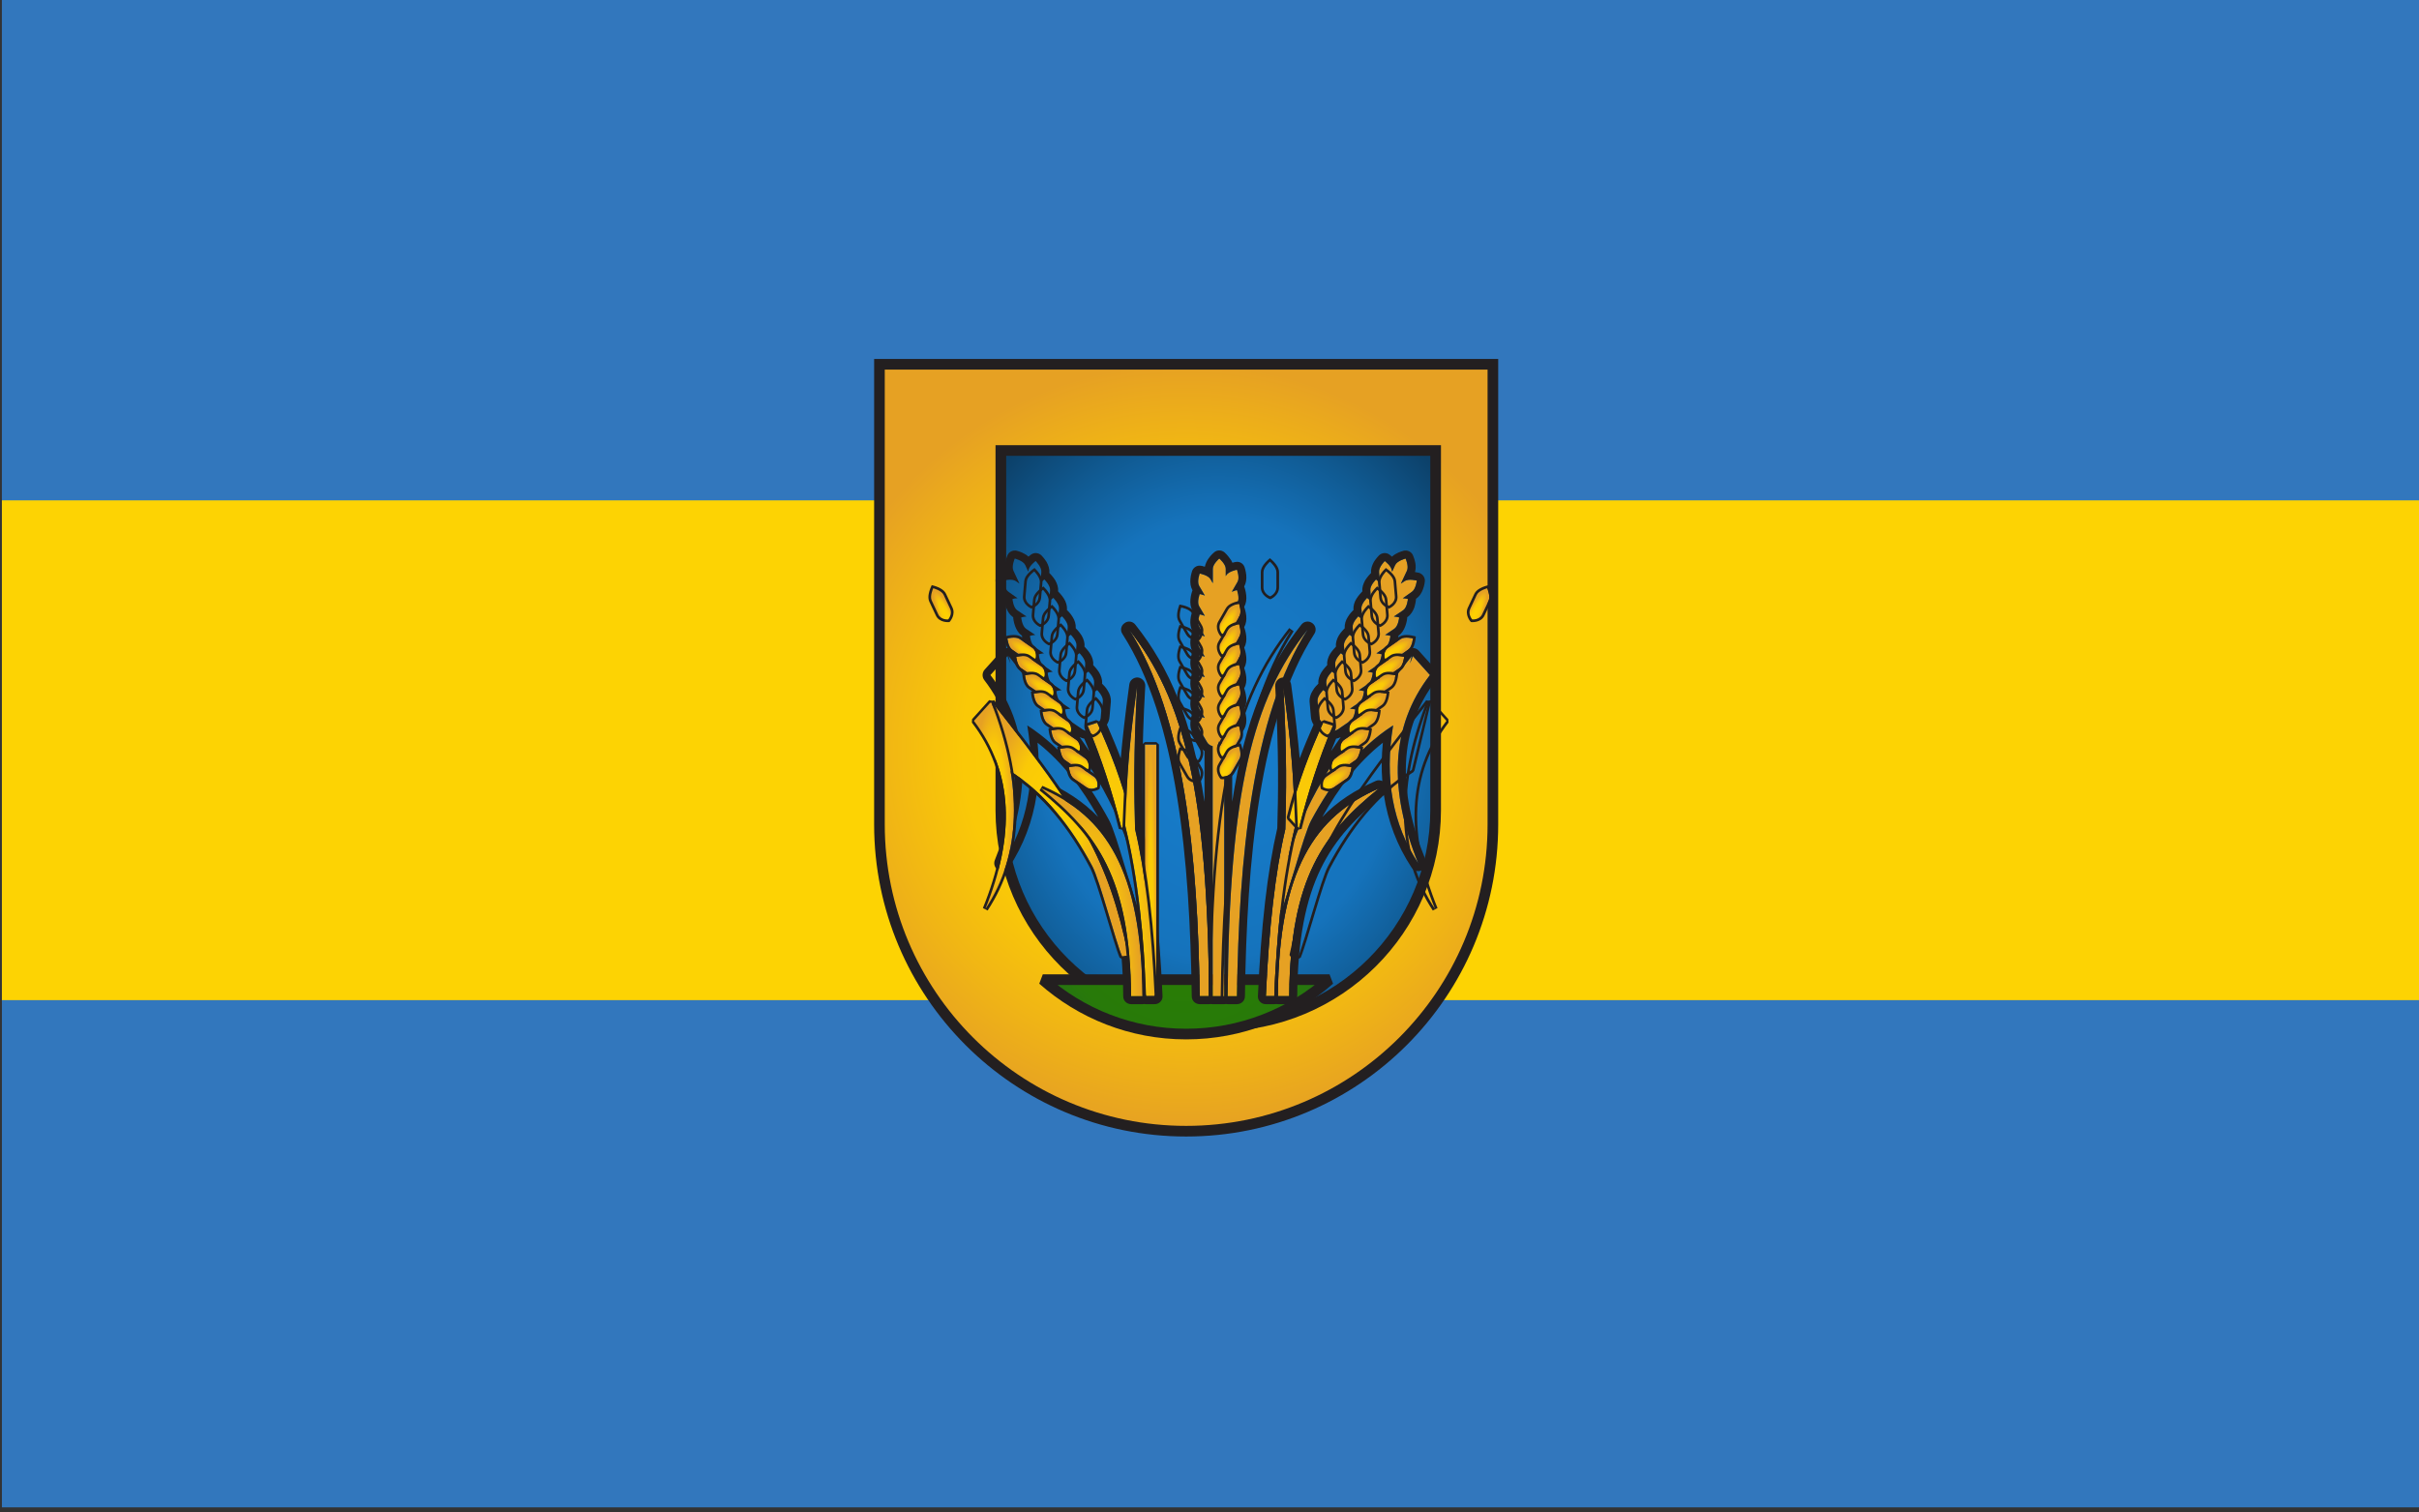 <svg clip-rule="evenodd" fill-rule="evenodd" stroke-miterlimit="2" viewBox="0 0 1890 1182" xmlns="http://www.w3.org/2000/svg" xmlns:xlink="http://www.w3.org/1999/xlink"><rect x="0" y="0" width="1890" height="1182" fill="#333333" stroke="none"/><linearGradient id="a"><stop offset="0" stop-color="#ffd200"/><stop offset=".58" stop-color="#fac907"/><stop offset=".8" stop-color="#f0b515"/><stop offset="1" stop-color="#e6a123"/></linearGradient><radialGradient id="b" cx="0" cy="0" gradientTransform="matrix(0 -442.913 442.913 0 9930.74 4751.03)" gradientUnits="userSpaceOnUse" r="1" xlink:href="#a"/><radialGradient id="c" cx="0" cy="0" gradientTransform="matrix(502.005 0 -0 623.475 9930.74 4708.91)" gradientUnits="userSpaceOnUse" r="1"><stop offset="0" stop-color="#177fcf"/><stop offset=".58" stop-color="#1573bc"/><stop offset=".8" stop-color="#105a92"/><stop offset="1" stop-color="#0c416a"/></radialGradient><radialGradient id="d" cx="0" cy="0" gradientTransform="matrix(-0 265.188 -265.188 -0 9930.74 4928.75)" gradientUnits="userSpaceOnUse" r="1"><stop offset="0" stop-color="#2a8000"/><stop offset=".58" stop-color="#287a09"/><stop offset=".8" stop-color="#256c1b"/><stop offset="1" stop-color="#225f2d"/></radialGradient><radialGradient id="e" cx="0" cy="0" gradientTransform="matrix(27.105 0 0 50.892 2302.76 2015.49)" gradientUnits="userSpaceOnUse" r="1" xlink:href="#a"/><radialGradient id="f" cx="0" cy="0" gradientTransform="matrix(21.078 0 0 151.338 16103.1 5905.34)" gradientUnits="userSpaceOnUse" r="1" xlink:href="#a"/><radialGradient id="g" cx="0" cy="0" gradientTransform="matrix(2.422 0 0 38 16129.6 5853)" gradientUnits="userSpaceOnUse" r="1" xlink:href="#a"/><radialGradient id="h" cx="0" cy="0" gradientTransform="matrix(31.735 0 0 54.5 16046.3 5831.5)" gradientUnits="userSpaceOnUse" r="1" xlink:href="#a"/><radialGradient id="i" cx="0" cy="0" gradientTransform="matrix(10.53 0 0 54.5 16014.5 5831.5)" gradientUnits="userSpaceOnUse" r="1" xlink:href="#a"/><radialGradient id="j" cx="0" cy="0" gradientTransform="matrix(26.226 0 0 109.579 16058.2 5952.58)" gradientUnits="userSpaceOnUse" r="1" xlink:href="#a"/><radialGradient id="k" cx="0" cy="0" gradientTransform="matrix(11 0 0 44.5 16132 5770.5)" gradientUnits="userSpaceOnUse" r="1" xlink:href="#a"/><g transform="matrix(6.566 0 0 5.734 -14528.506 -14239.35)"><path d="m-114-210h4244v3468h-4244z" fill="none"/><path d="m15944.7 6953.3 70.7 170.7-70.7 170.7-170.7 70.7-170.7-70.7-70.7-170.7 70.7-170.7 170.7-70.7zm-170.7-36.3-146.4 60.6-60.6 146.4 60.6 146.4 146.4 60.6 146.4-60.6 60.6-146.4-60.6-146.4z" fill="#fff" transform="matrix(.221 -.105 .092 .253 -1813.452 955.088)"/><path d="m15944.7 6953.3 70.7 170.7-70.7 170.7-170.7 70.7-170.7-70.7-70.7-170.7 70.7-170.7 170.7-70.7zm-170.7-36.3-146.4 60.6-60.6 146.4 60.6 146.4 146.4 60.6 146.4-60.6 60.6-146.4-60.6-146.4z" fill="#fff" transform="matrix(.221 -.105 .092 .253 -1776.672 700.355)"/><path d="m595 775h1988v1195h-1988z" fill="#3277bd" transform="matrix(.145 0 0 .172 2126.639 2349.921)"/><path d="m595 775h1988v1195h-1988z" fill="#3277bd" transform="matrix(.145 0 0 .057 2126.639 2438.991)"/><path d="m595 775h1988v1195h-1988z" fill="#fdd303" transform="matrix(.145 0 0 .057 2126.639 2507.339)"/><g stroke="#231f20"><path d="m9576.4 4839.6v-531.5h708.7v531.5c0 195.6-158.8 354.3-354.4 354.3-195.5 0-354.3-158.7-354.3-354.3z" fill="url(#b)" stroke-width="12.29" transform="matrix(.103 0 0 .118 1330.967 2024.612)"/><path d="m9576.4 4827.1v-590.7h708.7v590.7c0 195.5-158.8 354.3-354.4 354.3-195.5 0-354.3-158.8-354.3-354.3z" fill="url(#c)" stroke-width="17.41" transform="matrix(.073 0 0 .083 1632.707 2193.096)"/><path d="m10096.4 5018.9c-44.1 39-102.1 62.8-165.7 62.8-63.5 0-121.5-23.8-165.6-62.8z" fill="url(#d)" stroke-width="12.29" transform="matrix(.103 0 0 .118 1330.967 2024.612)"/></g><g transform="matrix(.226 0 0 .259 -1294.271 1082.005)"><path d="m16156 5803.1c-1.1-.2-2.3-.9-3-2.2l-4.1-7c-1.3-2.2.3-6.4.3-6.4s1.3.2 2.7.8l-3-5.1c-1.3-2.2.3-6.4.3-6.4s1.3.2 2.7.8l-3-5.1c-1.3-2.3.3-6.5.3-6.5s1.3.3 2.7.8l-3-5.1c-1.3-2.2.3-6.4.3-6.4s1.3.2 2.7.8l-3-5.1c-1.3-2.2.3-6.4.3-6.4s1.3.2 2.7.8l-3-5.2c-1.3-2.2.3-6.4.3-6.4s1.3.2 2.7.8l-3-5.1c-1.3-2.2.3-6.4.3-6.4s1.3.2 2.7.8l-3-5.1c-1.3-2.3.3-6.5.3-6.5s4.4.8 5.7 3l1.2 2.1v-7.6c0-2.5 3.4-5.4 3.4-5.4s3.4 2.9 3.4 5.4v3.9l.2-.4c1.3-2.2 5.7-3 5.7-3s1.6 4.2.3 6.4l-3 5.2c1.4-.6 2.7-.9 2.7-.9s1.6 4.3.3 6.5l-3 5.1c1.4-.6 2.7-.8 2.7-.8s1.6 4.2.3 6.4l-3 5.1c1.4-.5 2.7-.8 2.7-.8s1.6 4.2.3 6.5l-3 5.1c1.4-.6 2.7-.8 2.7-.8s1.6 4.2.3 6.4l-3 5.1c1.4-.6 2.7-.8 2.7-.8s1.6 4.2.3 6.4l-3 5.1c1.4-.5 2.7-.8 2.7-.8s1.6 4.3.3 6.5l-3 5.1c1.4-.6 2.7-.8 2.7-.8s1.6 4.2.3 6.4l-4.1 7c-1.6 2.8-5.2 2.4-5.2 2.4s-.2-.2-.4-.7c-.2.9-.6 1.7-.9 2.2h3.6v131.9h-6.1zm-44-61.3c28.9 36.5 41.3 85 42.1 192.9h-4.9c-1-72.4-7.9-147.3-37.2-192.9zm94 0c-29.3 45.6-36.2 120.5-37.2 192.9h-4.9c.8-107.9 13.2-156.4 42.1-192.9z" fill="url(#e)"/><path d="m16151.7 5832.4v-26.7c-.9-.6-1.7-1.5-2.4-2.7l-4-7c-.9-1.5-1.2-3.7-1-5.7.2-2.2.9-4.2.9-4.2.1-.2.1-.4.2-.5l-.1-.3c-.9-1.6-1.2-3.7-1-5.7.2-2.3.9-4.3.9-4.3.1-.1.1-.3.2-.5l-.1-.2c-.9-1.6-1.2-3.7-1-5.8.2-2.2.9-4.2.9-4.2.1-.2.1-.3.2-.5l-.1-.3c-.9-1.6-1.2-3.7-1-5.7.2-2.2.9-4.2.9-4.2.1-.2.1-.4.2-.5l-.1-.3c-.9-1.6-1.2-3.7-1-5.7.2-2.3.9-4.3.9-4.3.1-.2.1-.3.2-.5l-.1-.2c-.9-1.6-1.2-3.8-1-5.8.2-2.2.9-4.2.9-4.2.1-.2.1-.4.2-.5l-.1-.3c-.9-1.6-1.2-3.7-1-5.7.2-2.3.9-4.3.9-4.3.1-.1.1-.3.2-.5l-.1-.2c-.9-1.6-1.2-3.7-1-5.8.2-2.2.9-4.2.9-4.2.7-1.9 2.7-3.1 4.7-2.7 0 0 .9.1 2 .5.3-1.5 1-3 1.9-4.3 1.3-1.9 3-3.3 3-3.3 1.5-1.3 3.8-1.3 5.4 0 0 0 1.6 1.4 2.9 3.3.5.6 1 1.4 1.3 2.2 1-.3 1.7-.4 1.7-.4 2-.4 4 .7 4.7 2.7 0 0 .7 2 .9 4.2.2 2-.1 4.2-1 5.8l-.1.2c.1.2.1.3.2.5 0 0 .7 2 .9 4.3.2 2-.1 4.1-1 5.7l-.1.3c.1.1.1.3.2.5 0 0 .7 2 .9 4.2.2 2-.1 4.1-1 5.7l-.1.3c.1.2.1.3.2.5 0 0 .7 2 .9 4.2.2 2.1-.1 4.2-1 5.8l-.1.2c.1.2.1.4.2.5 0 0 .7 2 .9 4.3.2 2-.1 4.1-1 5.7l-.1.3c.1.1.1.3.2.5 0 0 .7 2 .9 4.2.2 2-.1 4.2-1 5.7l-.1.3c.1.2.1.3.2.5 0 0 .7 2 .9 4.3.2 2-.1 4.1-1 5.7l-.1.2c.1.2.1.4.2.5 0 0 .7 2.1.9 4.3.2 2-.1 4.1-1 5.7l-4 7c-.7 1.2-1.5 2-2.4 2.7v28.7c6.6-43.1 18.4-70.5 36.4-93.2 1.4-1.8 3.9-2.2 5.8-.8 1.8 1.3 2.3 3.8 1 5.7-28.9 45-35.5 119.1-36.5 190.7 0 2.3-1.9 4.1-4.2 4.1h-4.9c-.3 0-.6 0-.9-.1-.3.1-.6.1-.9.1h-6.1c-.4 0-.7 0-1-.1-.3.1-.6.1-.9.1h-4.9c-2.3 0-4.2-1.8-4.2-4.1-1-71.6-7.6-145.7-36.5-190.7-1.3-1.9-.8-4.4 1.1-5.7 1.8-1.4 4.3-1 5.7.8 18 22.7 29.8 50.1 36.4 93.2zm4.3-29.3v131.6h6.1v-131.9h-3.6c.3-.5.7-1.3.9-2.2.2.5.4.7.4.7s3.6.4 5.2-2.4l4.1-7c1.3-2.2-.3-6.4-.3-6.4s-1.3.2-2.7.8l3-5.1c1.3-2.2-.3-6.5-.3-6.5s-1.3.3-2.7.8l3-5.1c1.3-2.2-.3-6.4-.3-6.4s-1.3.2-2.7.8l3-5.1c1.3-2.2-.3-6.4-.3-6.4s-1.3.2-2.7.8l3-5.1c1.3-2.3-.3-6.5-.3-6.5s-1.3.3-2.7.8l3-5.1c1.3-2.2-.3-6.4-.3-6.4s-1.3.2-2.7.8l3-5.1c1.3-2.2-.3-6.5-.3-6.5s-1.3.3-2.7.9l3-5.2c1.3-2.2-.3-6.4-.3-6.4s-4.4.8-5.7 3l-.2.4v-3.9c0-2.5-3.4-5.4-3.4-5.4s-3.4 2.9-3.4 5.4v7.6l-1.2-2.1c-1.3-2.2-5.7-3-5.7-3s-1.6 4.2-.3 6.5l3 5.1c-1.4-.6-2.7-.8-2.7-.8s-1.6 4.2-.3 6.4l3 5.1c-1.4-.6-2.7-.8-2.7-.8s-1.6 4.2-.3 6.4l3 5.2c-1.4-.6-2.7-.8-2.7-.8s-1.6 4.2-.3 6.4l3 5.1c-1.4-.6-2.7-.8-2.7-.8s-1.6 4.2-.3 6.4l3 5.1c-1.4-.5-2.7-.8-2.7-.8s-1.6 4.2-.3 6.5l3 5.1c-1.4-.6-2.7-.8-2.7-.8s-1.6 4.2-.3 6.4l3 5.1c-1.4-.6-2.7-.8-2.7-.8s-1.6 4.2-.3 6.4l4.1 7c.7 1.3 1.9 2 3 2.2zm50-61.3c-28.9 36.5-41.3 85-42.1 192.9h4.9c1-72.4 7.9-147.3 37.2-192.9zm-94 0c29.3 45.6 36.2 120.5 37.2 192.9h4.9c-.8-107.9-13.2-156.4-42.1-192.9z" fill="#231f20"/></g><g transform="matrix(.226 0 0 .259 -1294.271 1082.005)"><path d="m16095.8 5790.6c-.2.1-.3.3-.5.4 5.6 12.4 10.8 25.1 15.2 40.4.7-15 1.6-29.9 5.8-60.2-2.1 35.7-1.6 58.2-1.1 75.7 5.2 22.2 8.6 51.8 10.2 87.8h-4.4c-.6-15.2-1.6-30.3-3.2-45.2l-.6.1c-3.3-7.7-11.8-40.2-15.6-47.3-10.9-20.2-24.3-37.9-43.2-50.1 4.7 28.2.1 52.3-13.2 72.5 15.6-38.4 14.8-71.8-6.2-99l9-10c.5 1.3 1 2.6 1.5 3.9l-.9-3.9c37.7 47.8 54.4 71.8 65.1 106.4-1.1-5.8-2.4-11.5-3.8-17.2.1-1.2.1-2.4.2-3.6l-3 .6c-3.9-15.3-9.1-30.7-15.8-46.9-1.1.2-2.5.2-3.8-.7l-6.6-4.5c-2.2-1.5-2.6-6-2.6-6s1.3-.3 2.8-.4l-4.9-3.3c-2.1-1.5-2.5-5.9-2.5-5.9s1.3-.4 2.8-.5l-4.9-3.3c-2.1-1.5-2.5-5.9-2.5-5.9s1.2-.4 2.7-.5l-4.8-3.3c-2.1-1.5-2.6-5.9-2.6-5.9s1.3-.4 2.8-.5l-4.8-3.3c-2.2-1.5-2.6-5.9-2.6-5.9s1.3-.4 2.8-.5l-4.9-3.3c-2.1-1.5-2.5-5.9-2.5-5.9s1.3-.4 2.8-.5l-4.9-3.3c-2.1-1.4-2.5-5.9-2.5-5.9s1.2-.4 2.7-.4l-4.8-3.4c-2.1-1.4-2.6-5.9-2.6-5.9s4.4-1.2 6.5.3l1.9 1.3-3.2-6.8c-1.1-2.3.7-6.4.7-6.4s4.4 1.1 5.5 3.4l1.6 3.5.1-.4c.2-2.6 3.8-5.2 3.8-5.2s3.2 3.2 3 5.7l-.4 5.9c1-1.1 2-1.9 2-1.9s3.2 3.1 3 5.7l-.4 5.9c1-1.1 2.1-1.9 2.1-1.9s3.2 3.1 3 5.7l-.5 5.9c1-1.1 2.1-1.9 2.1-1.9s3.2 3.1 3 5.7l-.5 5.9c1-1.2 2.1-1.9 2.1-1.9s3.2 3.1 3 5.7l-.5 5.9c1.1-1.2 2.1-1.9 2.1-1.9s3.2 3.1 3 5.7l-.4 5.8c1-1.1 2.1-1.8 2.1-1.8s3.2 3.1 3 5.7l-.5 5.8c1-1.1 2.1-1.8 2.1-1.8s3.2 3.1 3 5.7l-.7 8c-.1 1.5-.9 2.6-1.7 3.3zm-30 34.7c33.7 14.6 52.8 42.7 53.3 109.4h-6c-.4-62.3-18.2-85.9-47.3-109.4z" fill="url(#e)"/><path d="m16048.3 5751.5c1.3-.1 2.7.5 3.6 1.6 6.5 8.3 12.4 15.9 17.8 22.9-.2-.8-.2-1.4-.2-1.4 0-.2 0-.4 0-.6l-.3-.1c-1.5-1.1-2.7-2.9-3.4-4.8-.7-2.1-.9-4.2-.9-4.2-.1-.2-.1-.4-.1-.6l-.2-.1c-1.5-1.1-2.7-2.9-3.4-4.8-.8-2.1-1-4.2-1-4.2 0-.2 0-.4 0-.6l-.2-.1c-1.5-1.1-2.7-2.9-3.4-4.8-.8-2.1-1-4.2-1-4.2 0-.2 0-.4 0-.6l-.3-.1c-1.5-1.1-2.6-2.9-3.3-4.8-.8-2.1-1-4.2-1-4.2 0-.2 0-.4 0-.6l-.3-.1c-1.5-1.1-2.7-2.9-3.4-4.8-.7-2.1-.9-4.2-.9-4.2 0-.2-.1-.4 0-.5l-.3-.2c-1.5-1.1-2.7-2.8-3.4-4.8-.8-2.1-1-4.2-1-4.2-.2-2 1.1-3.9 3.1-4.5 0 0 .9-.2 2.1-.4-.4-1.4-.5-3.1-.2-4.7.4-2.2 1.3-4.2 1.3-4.2.8-1.8 2.9-2.8 4.9-2.3 0 0 2.1.5 4 1.6.8.4 1.5.9 2.1 1.5.8-.7 1.4-1.1 1.4-1.1 1.6-1.2 3.9-1 5.4.4 0 0 1.5 1.5 2.7 3.4 1 1.8 1.7 3.8 1.5 5.6v.3c.1.1.3.3.4.4 0 0 1.5 1.5 2.7 3.4 1 1.8 1.7 3.8 1.5 5.6v.3c.2.1.3.3.4.4 0 0 1.5 1.5 2.7 3.4 1.1 1.7 1.7 3.8 1.6 5.6l-.1.3c.2.1.3.3.4.4 0 0 1.6 1.5 2.7 3.4 1.1 1.7 1.7 3.8 1.6 5.6v.3c.1.1.2.2.4.4 0 0 1.5 1.5 2.7 3.4 1 1.7 1.7 3.8 1.5 5.6v.3c.1.1.3.2.4.4 0 0 1.5 1.5 2.7 3.4 1 1.7 1.7 3.8 1.5 5.6v.3c.2.1.3.2.4.4 0 0 1.5 1.5 2.7 3.4 1 1.7 1.7 3.8 1.6 5.6l-.1.3c.2.1.3.2.4.4 0 0 1.6 1.4 2.7 3.4 1.1 1.7 1.7 3.8 1.6 5.6l-.7 8c-.1 1.7-.7 3.1-1.4 4.2 2.5 5.7 5 11.6 7.3 17.7.9-10 2.2-22.1 4.5-38.8.3-2.3 2.3-3.9 4.6-3.7 2.2.3 3.9 2.2 3.8 4.5-2 35.1-1.6 57.5-1.1 74.8 5.2 22.4 8.6 52.1 10.2 88.2.1 1.2-.3 2.3-1.1 3.1-.8.9-1.9 1.3-3.1 1.3h-4.4c-.3 0-.7 0-1-.1-.3.1-.6.1-.9.1h-6c-2.3 0-4.2-1.8-4.2-4.1-.4-60.4-17.4-83.3-45.6-106.1-2.1 14-7 26.8-14.6 38.3-1.2 1.8-3.5 2.4-5.5 1.4-1.9-1-2.7-3.3-1.9-5.3 14.9-36.7 14.5-68.7-5.6-94.8-1.2-1.6-1.1-3.9.2-5.4l9-10c.9-1 2.1-1.5 3.4-1.4zm15.8 70c1-.5 2.3-.6 3.4-.1 10.9 4.8 20.3 10.8 28.2 19-8.5-15.1-18.6-28.6-31.9-39.1.7 7 .8 13.7.3 20.2zm1.7 3.8c29.1 23.5 46.9 47.1 47.3 109.4h6c-.5-66.7-19.6-94.8-53.3-109.4zm20.2-26.9c1.8 2.5 3.5 5 5.1 7.4-.9-2.2-1.7-4.4-2.7-6.6-.7-.2-1.6-.4-2.4-.8zm9.8-7.8c.8-.7 1.6-1.8 1.7-3.3l.7-8c.2-2.6-3-5.7-3-5.7s-1.1.7-2.1 1.8l.5-5.8c.2-2.6-3-5.7-3-5.7s-1.1.7-2.1 1.8l.4-5.8c.2-2.6-3-5.7-3-5.7s-1 .7-2.1 1.9l.5-5.9c.2-2.6-3-5.7-3-5.7s-1.1.7-2.1 1.9l.5-5.9c.2-2.6-3-5.7-3-5.7s-1.1.8-2.1 1.9l.5-5.9c.2-2.6-3-5.7-3-5.7s-1.1.8-2.1 1.9l.4-5.9c.2-2.6-3-5.7-3-5.7s-1 .8-2 1.9l.4-5.9c.2-2.5-3-5.7-3-5.7s-3.6 2.6-3.8 5.2l-.1.4-1.6-3.5c-1.1-2.3-5.5-3.4-5.5-3.4s-1.8 4.1-.7 6.4l3.2 6.8-1.9-1.3c-2.1-1.5-6.5-.3-6.5-.3s.5 4.5 2.6 5.9l4.8 3.4c-1.5 0-2.7.4-2.7.4s.4 4.5 2.5 5.9l4.9 3.3c-1.5.1-2.8.5-2.8.5s.4 4.4 2.5 5.9l4.9 3.3c-1.5.1-2.8.5-2.8.5s.4 4.4 2.6 5.9l4.8 3.3c-1.5.1-2.8.5-2.8.5s.5 4.4 2.6 5.9l4.8 3.3c-1.5.1-2.7.5-2.7.5s.4 4.4 2.5 5.9l4.9 3.3c-1.5.1-2.8.5-2.8.5s.4 4.4 2.5 5.9l4.9 3.3c-1.5.1-2.8.4-2.8.4s.4 4.5 2.6 6l6.6 4.5c1.3.9 2.7.9 3.8.7 6.7 16.2 11.9 31.6 15.8 46.9l3-.6c-.1 1.2-.1 2.4-.2 3.6 1.4 5.7 2.7 11.4 3.8 17.2-10.7-34.6-27.4-58.6-65.1-106.4l.9 3.9c-.5-1.3-1-2.6-1.5-3.9l-9 10c21 27.2 21.8 60.6 6.2 99 13.3-20.2 17.9-44.3 13.2-72.5 18.9 12.2 32.3 29.9 43.2 50.1 3.8 7.1 12.3 39.6 15.6 47.3l.6-.1c1.6 14.9 2.6 30 3.2 45.2h4.4c-1.6-36-5-65.6-10.2-87.8-.5-17.5-1-40 1.1-75.7-4.2 30.3-5.1 45.2-5.8 60.2-4.4-15.3-9.6-28-15.2-40.4.2-.1.3-.3.5-.4z" fill="#231f20"/></g><g transform="matrix(.226 0 0 .259 -1294.271 1082.005)"><path d="m16090.2 5792.4c7.3 17.1 13 35.1 17.8 53.9l5-5.5c-4.9-19.8-11.1-35.2-17.8-50z" fill="url(#f)"/><path d="m16089.7 5791 5-1.6 1.7.8c6.9 14.9 13.1 30.4 18 50.3l-.3 1.2-5.1 5.5-2.4-.5c-4.8-18.7-10.5-36.7-17.7-53.8zm.5 1.4c7.3 17.1 13 35.1 17.8 53.9l5-5.5c-4.9-19.8-11.1-35.2-17.8-50z" fill="#231f20"/></g><g transform="matrix(.284 0 0 .823 -2231.201 -2200.955)"><path d="m16127.2 5815h4.845v41.492h-4.845z" fill="url(#g)"/><path d="m16133.1 5815v41.5l-1.1.4h-4.8l-1.2-.4v-41.5l1.2-.4h4.8zm-1.1 0h-4.8v41.5h4.8z" fill="#231f20"/></g><g transform="matrix(.226 -0 0 .259 -1288.551 1082.735)"><path d="m16083 5911c-3.3-7.7-11.8-40.2-15.6-47.4-11-20.6-24.7-38.5-44.2-50.8l-8.7-35.8c46.6 59.2 61.1 81.9 71.8 133.5z" fill="url(#h)"/><path d="m16081.7 5911.6c-3.3-7.7-11.7-40.1-15.6-47.3-10.8-20.4-24.4-38.1-43.7-50.3l-.6-.9-8.6-35.8 2.4-1.2c46.8 59.5 61.3 82.3 72 134.1l-1.1 1.7-3.3.5zm1.3-.6 3.3-.5c-10.7-51.6-25.2-74.3-71.8-133.5l8.7 35.8c19.5 12.3 33.2 30.2 44.2 50.8 3.8 7.2 12.3 39.7 15.6 47.4z" fill="#231f20"/></g><g transform="matrix(.226 -0 0 .259 -1288.321 1082.734)"><path d="m16004 5787 9-10c17.3 44.5 15.7 80.6-3 109 15.6-38.3 14.9-71.7-6-99z" fill="url(#i)"/><path d="m16003 5786.1 9-10 2.3.4c17.5 45 15.8 81.5-3.1 110.3l-2.5-1.3c15.4-37.8 14.8-70.8-5.8-97.6zm1 .9c20.9 27.3 21.6 60.7 6 99 18.7-28.4 20.3-64.5 3-109z" fill="#231f20"/></g><g transform="matrix(.226 0 0 .259 -1287.491 1078.843)"><path d="m16082 5754c29.3 45.6 36.2 120.5 37.2 192.9h4.9c-.8-107.8-13.2-156.4-42.1-192.9z" fill="url(#f)"/><path d="m16083.1 5753.1c29 36.7 41.6 85.5 42.4 193.8l-1.4 1.5h-4.9l-1.4-1.4c-1-72.2-7.8-146.8-37-192.2zm-1.1.9c29.3 45.6 36.2 120.5 37.2 192.9h4.9c-.8-107.8-13.2-156.4-42.1-192.9z" fill="#231f20"/></g><g transform="matrix(.226 0 0 .259 -1293.421 1090.227)"><path d="m16112.5 5739.4c-5.4 39.1-5.3 52.5-6.3 73.8 7 27.9 9.9 58.9 11 89.7h4.5c-1.7-36-5-65.6-10.3-87.8-.5-17.5-.9-40 1.1-75.7z" fill="url(#f)"/><path d="m16113.9 5739.5c-2 35.5-1.6 58-1.1 75.4 5.3 22.2 8.7 51.9 10.3 88l-1.4 1.5h-4.5l-1.4-1.4c-1.1-30.8-4-61.6-11-89.5v-.4c1-21.3.9-34.8 6.3-73.8zm-1.4-.1c-5.4 39.1-5.3 52.5-6.3 73.8 7 27.9 9.9 58.9 11 89.7h4.5c-1.7-36-5-65.6-10.3-87.8-.5-17.5-.9-40 1.1-75.7z" fill="#231f20"/></g><g transform="matrix(.226 0 0 .259 -1286.641 1077.424)"><path d="m16032 5843c33.7 14.6 52.8 42.7 53.3 109.4h-6c-.4-62.3-18.2-85.9-47.3-109.4z" fill="url(#j)"/><path d="m16032.6 5841.7c34.1 14.8 53.6 43.2 54.1 110.7l-1.4 1.4h-6l-1.4-1.4c-.4-61.6-17.9-85-46.8-108.3zm-.6 1.3c29.1 23.5 46.9 47.1 47.3 109.4h6c-.5-66.7-19.6-94.8-53.3-109.4z" fill="#231f20"/></g><g transform="matrix(-.226 0 0 .259 6000.879 1078.867)"><path d="m16082 5754c29.3 45.6 36.2 120.5 37.2 192.9h4.9c-.8-107.8-13.2-156.4-42.1-192.9z" fill="url(#f)"/><path d="m16080.8 5754.8c29.2 45.4 36 120 37 192.2l1.4 1.4h4.9l1.4-1.5c-.8-108.3-13.4-157.1-42.4-193.8zm1.2-.8c28.9 36.5 41.3 85.1 42.1 192.9h-4.9c-1-72.4-7.9-147.3-37.2-192.9z" fill="#231f20"/></g><g transform="matrix(-.064 .035 .03 .073 3184.6 1581.354)"><path d="m16121 5762.9c0-5 0-20.9 0-25.9 0-8.2 11-17.5 11-17.5s11 9.3 11 17.5v25.9c0 10.7-11.4 15-11.4 15s-10.6-4.6-10.6-15z" fill="url(#k)"/><path d="m16116.5 5762.9c0 13.2 13.3 19.2 13.3 19.2l1.7.7 1.7-.7s14.3-5.6 14.3-19.2v-25.9c0-4.2-2-8.6-4.7-12.3-3.5-4.9-7.9-8.6-7.9-8.6l-2.9-2.5-2.9 2.5s-4.4 3.7-7.9 8.6c-2.7 3.7-4.7 8.1-4.7 12.3zm4.5 0v-25.9c0-8.2 11-17.5 11-17.5s11 9.3 11 17.5v25.9c0 10.7-11.4 15-11.4 15s-10.6-4.6-10.6-15z" fill="#231f20"/></g><g transform="matrix(-.07 -.006 -.006 .08 3499.311 2200.433)"><path d="m16121 5762.9c0-5 0-20.9 0-25.9 0-8.2 11-17.5 11-17.5s11 9.3 11 17.5v25.9c0 10.7-11.4 15-11.4 15s-10.6-4.6-10.6-15z" fill="url(#k)"/><path d="m16116.5 5762.9c0 13.2 13.3 19.2 13.3 19.2l1.7.7 1.7-.7s14.3-5.6 14.3-19.2v-25.9c0-4.2-2-8.6-4.7-12.3-3.5-4.9-7.9-8.6-7.9-8.6l-2.9-2.5-2.9 2.5s-4.4 3.7-7.9 8.6c-2.7 3.7-4.7 8.1-4.7 12.3zm4.5 0v-25.9c0-8.2 11-17.5 11-17.5s11 9.3 11 17.5v25.9c0 10.7-11.4 15-11.4 15s-10.6-4.6-10.6-15z" fill="#231f20"/></g><g transform="matrix(.04 -.066 .058 .046 1355.555 3371.95)"><path d="m16121 5762.9c0-5 0-20.9 0-25.9 0-8.2 11-17.5 11-17.5s11 9.3 11 17.5v25.9c0 10.7-11.4 15-11.4 15s-10.6-4.6-10.6-15z" fill="url(#k)"/><path d="m16116.5 5762.9v-25.9c0-4.2 2-8.6 4.7-12.3 3.5-4.9 7.9-8.6 7.9-8.6l2.9-2.5 2.9 2.5s4.4 3.7 7.9 8.6c2.7 3.7 4.7 8.1 4.7 12.3v25.9c0 13.6-14.3 19.2-14.3 19.2l-1.7.7-1.7-.7s-13.3-6-13.3-19.2zm4.5 0c0 10.4 10.6 15 10.6 15s11.4-4.3 11.4-15v-25.9c0-8.2-11-17.5-11-17.5s-11 9.3-11 17.5z" fill="#231f20"/></g><g transform="matrix(-.07 -.006 -.006 .08 3500.357 2202.945)"><path d="m16121 5762.9c0-5 0-20.9 0-25.9 0-8.2 11-17.5 11-17.5s11 9.3 11 17.5v25.9c0 10.7-11.4 15-11.4 15s-10.6-4.6-10.6-15z" fill="url(#k)"/><path d="m16116.5 5762.9c0 13.2 13.3 19.2 13.3 19.2l1.7.7 1.7-.7s14.3-5.6 14.3-19.2v-25.9c0-4.2-2-8.6-4.7-12.3-3.5-4.9-7.9-8.6-7.9-8.6l-2.9-2.5-2.9 2.5s-4.4 3.7-7.9 8.6c-2.7 3.7-4.7 8.1-4.7 12.3zm4.5 0v-25.9c0-8.2 11-17.5 11-17.5s11 9.3 11 17.5v25.9c0 10.7-11.4 15-11.4 15s-10.6-4.6-10.6-15z" fill="#231f20"/></g><g transform="matrix(.04 -.066 .058 .046 1356.601 3374.461)"><path d="m16121 5762.9c0-5 0-20.9 0-25.9 0-8.2 11-17.5 11-17.5s11 9.3 11 17.5v25.9c0 10.7-11.4 15-11.4 15s-10.6-4.6-10.6-15z" fill="url(#k)"/><path d="m16116.5 5762.9v-25.9c0-4.2 2-8.6 4.7-12.3 3.5-4.9 7.9-8.6 7.9-8.6l2.9-2.5 2.9 2.5s4.4 3.7 7.9 8.6c2.7 3.7 4.7 8.1 4.7 12.3v25.9c0 13.6-14.3 19.2-14.3 19.2l-1.7.7-1.7-.7s-13.3-6-13.3-19.2zm4.5 0c0 10.4 10.6 15 10.6 15s11.4-4.3 11.4-15v-25.9c0-8.2-11-17.5-11-17.5s-11 9.3-11 17.5z" fill="#231f20"/></g><g transform="matrix(-.07 -.006 -.006 .08 3501.4 2205.448)"><path d="m16121 5762.9c0-5 0-20.9 0-25.9 0-8.2 11-17.5 11-17.5s11 9.3 11 17.5v25.9c0 10.7-11.4 15-11.4 15s-10.6-4.6-10.6-15z" fill="url(#k)"/><path d="m16116.5 5762.9c0 13.2 13.3 19.2 13.3 19.2l1.7.7 1.7-.7s14.3-5.6 14.3-19.2v-25.9c0-4.2-2-8.6-4.7-12.3-3.5-4.9-7.9-8.6-7.9-8.6l-2.9-2.5-2.9 2.5s-4.4 3.7-7.9 8.6c-2.7 3.7-4.7 8.1-4.7 12.3zm4.5 0v-25.9c0-8.2 11-17.5 11-17.5s11 9.3 11 17.5v25.9c0 10.7-11.4 15-11.4 15s-10.6-4.6-10.6-15z" fill="#231f20"/></g><g transform="matrix(.04 -.066 .058 .046 1357.644 3376.965)"><path d="m16121 5762.9c0-5 0-20.9 0-25.9 0-8.2 11-17.5 11-17.5s11 9.3 11 17.5v25.9c0 10.7-11.4 15-11.4 15s-10.6-4.6-10.6-15z" fill="url(#k)"/><path d="m16116.5 5762.9v-25.9c0-4.2 2-8.6 4.7-12.3 3.5-4.9 7.9-8.6 7.9-8.6l2.9-2.5 2.9 2.5s4.4 3.7 7.9 8.6c2.7 3.7 4.7 8.1 4.7 12.3v25.9c0 13.6-14.3 19.2-14.3 19.2l-1.7.7-1.7-.7s-13.3-6-13.3-19.2zm4.5 0c0 10.4 10.6 15 10.6 15s11.4-4.3 11.4-15v-25.9c0-8.2-11-17.5-11-17.5s-11 9.3-11 17.5z" fill="#231f20"/></g><g transform="matrix(-.07 -.006 -.006 .08 3502.446 2207.96)"><path d="m16121 5762.9c0-5 0-20.9 0-25.9 0-8.2 11-17.5 11-17.5s11 9.3 11 17.5v25.9c0 10.7-11.4 15-11.4 15s-10.6-4.6-10.6-15z" fill="url(#k)"/><path d="m16116.5 5762.9c0 13.2 13.3 19.2 13.3 19.2l1.7.7 1.7-.7s14.3-5.6 14.3-19.2v-25.9c0-4.2-2-8.6-4.7-12.3-3.5-4.9-7.9-8.6-7.9-8.6l-2.9-2.5-2.9 2.5s-4.4 3.7-7.9 8.6c-2.7 3.7-4.7 8.1-4.7 12.3zm4.5 0v-25.9c0-8.2 11-17.5 11-17.5s11 9.3 11 17.5v25.9c0 10.7-11.4 15-11.4 15s-10.6-4.6-10.6-15z" fill="#231f20"/></g><g transform="matrix(.04 -.066 .058 .046 1358.69 3379.476)"><path d="m16121 5762.9c0-5 0-20.9 0-25.9 0-8.2 11-17.5 11-17.5s11 9.3 11 17.5v25.9c0 10.7-11.4 15-11.4 15s-10.6-4.6-10.6-15z" fill="url(#k)"/><path d="m16116.5 5762.9v-25.9c0-4.2 2-8.6 4.7-12.3 3.5-4.9 7.9-8.6 7.9-8.6l2.9-2.5 2.9 2.5s4.4 3.7 7.9 8.6c2.7 3.7 4.7 8.1 4.7 12.3v25.9c0 13.6-14.3 19.2-14.3 19.2l-1.7.7-1.7-.7s-13.3-6-13.3-19.2zm4.5 0c0 10.4 10.6 15 10.6 15s11.4-4.3 11.4-15v-25.9c0-8.2-11-17.5-11-17.5s-11 9.3-11 17.5z" fill="#231f20"/></g><g transform="matrix(-.07 -.006 -.006 .08 3503.489 2210.463)"><path d="m16121 5762.9c0-5 0-20.9 0-25.9 0-8.2 11-17.5 11-17.5s11 9.3 11 17.5v25.9c0 10.7-11.4 15-11.4 15s-10.6-4.6-10.6-15z" fill="url(#k)"/><path d="m16116.5 5762.9c0 13.2 13.3 19.2 13.3 19.2l1.7.7 1.7-.7s14.3-5.6 14.3-19.2v-25.9c0-4.2-2-8.6-4.7-12.3-3.5-4.9-7.9-8.6-7.9-8.6l-2.9-2.5-2.9 2.5s-4.4 3.7-7.9 8.6c-2.7 3.7-4.7 8.1-4.7 12.3zm4.5 0v-25.9c0-8.2 11-17.5 11-17.5s11 9.3 11 17.5v25.9c0 10.7-11.4 15-11.4 15s-10.6-4.6-10.6-15z" fill="#231f20"/></g><g transform="matrix(.04 -.066 .058 .046 1359.732 3381.98)"><path d="m16121 5762.9c0-5 0-20.9 0-25.9 0-8.2 11-17.5 11-17.5s11 9.3 11 17.5v25.9c0 10.7-11.4 15-11.4 15s-10.6-4.6-10.6-15z" fill="url(#k)"/><path d="m16116.5 5762.9v-25.9c0-4.2 2-8.6 4.7-12.3 3.5-4.9 7.9-8.6 7.9-8.6l2.9-2.5 2.9 2.5s4.4 3.7 7.9 8.6c2.7 3.7 4.7 8.1 4.7 12.3v25.9c0 13.6-14.3 19.2-14.3 19.2l-1.7.7-1.7-.7s-13.3-6-13.3-19.2zm4.5 0c0 10.4 10.6 15 10.6 15s11.4-4.3 11.4-15v-25.9c0-8.2-11-17.5-11-17.5s-11 9.3-11 17.5z" fill="#231f20"/></g><g transform="matrix(-.07 -.006 -.006 .08 3504.535 2212.975)"><path d="m16121 5762.9c0-5 0-20.9 0-25.9 0-8.2 11-17.5 11-17.5s11 9.3 11 17.5v25.9c0 10.7-11.4 15-11.4 15s-10.6-4.6-10.6-15z" fill="url(#k)"/><path d="m16116.5 5762.9c0 13.2 13.3 19.2 13.3 19.2l1.7.7 1.7-.7s14.3-5.6 14.3-19.2v-25.9c0-4.2-2-8.6-4.7-12.3-3.5-4.9-7.9-8.6-7.9-8.6l-2.9-2.5-2.9 2.5s-4.4 3.7-7.9 8.6c-2.7 3.7-4.7 8.1-4.7 12.3zm4.5 0v-25.9c0-8.2 11-17.5 11-17.5s11 9.3 11 17.5v25.9c0 10.7-11.4 15-11.4 15s-10.6-4.6-10.6-15z" fill="#231f20"/></g><g transform="matrix(.04 -.066 .058 .046 1360.779 3384.491)"><path d="m16121 5762.9c0-5 0-20.9 0-25.9 0-8.2 11-17.5 11-17.5s11 9.3 11 17.5v25.9c0 10.7-11.4 15-11.4 15s-10.6-4.6-10.6-15z" fill="url(#k)"/><path d="m16116.5 5762.9v-25.9c0-4.2 2-8.6 4.7-12.3 3.5-4.9 7.9-8.6 7.9-8.6l2.9-2.5 2.9 2.5s4.4 3.7 7.9 8.6c2.7 3.7 4.7 8.1 4.7 12.3v25.9c0 13.6-14.3 19.2-14.3 19.2l-1.7.7-1.7-.7s-13.3-6-13.3-19.2zm4.5 0c0 10.4 10.6 15 10.6 15s11.4-4.3 11.4-15v-25.9c0-8.2-11-17.5-11-17.5s-11 9.3-11 17.5z" fill="#231f20"/></g><g transform="matrix(-.07 -.006 -.006 .08 3505.581 2215.486)"><path d="m16121 5762.9c0-5 0-20.9 0-25.9 0-8.2 11-17.5 11-17.5s11 9.3 11 17.5v25.9c0 10.7-11.4 15-11.4 15s-10.6-4.6-10.6-15z" fill="url(#k)"/><path d="m16116.5 5762.9c0 13.2 13.3 19.2 13.3 19.2l1.7.7 1.7-.7s14.3-5.6 14.3-19.2v-25.9c0-4.2-2-8.6-4.7-12.3-3.5-4.9-7.9-8.6-7.9-8.6l-2.9-2.5-2.9 2.5s-4.4 3.7-7.9 8.6c-2.7 3.7-4.7 8.1-4.7 12.3zm4.5 0v-25.9c0-8.2 11-17.5 11-17.5s11 9.3 11 17.5v25.9c0 10.7-11.4 15-11.4 15s-10.6-4.6-10.6-15z" fill="#231f20"/></g><g transform="matrix(.04 -.066 .058 .046 1361.821 3386.995)"><path d="m16121 5762.9c0-5 0-20.9 0-25.9 0-8.2 11-17.5 11-17.5s11 9.3 11 17.5v25.9c0 10.7-11.4 15-11.4 15s-10.6-4.6-10.6-15z" fill="url(#k)"/><path d="m16116.5 5762.9v-25.9c0-4.2 2-8.6 4.7-12.3 3.5-4.9 7.9-8.6 7.9-8.6l2.9-2.5 2.9 2.5s4.4 3.7 7.9 8.6c2.7 3.7 4.7 8.1 4.7 12.3v25.9c0 13.6-14.3 19.2-14.3 19.2l-1.7.7-1.7-.7s-13.3-6-13.3-19.2zm4.5 0c0 10.4 10.6 15 10.6 15s11.4-4.3 11.4-15v-25.9c0-8.2-11-17.5-11-17.5s-11 9.3-11 17.5z" fill="#231f20"/></g><g transform="matrix(-.07 -.006 -.006 .08 3506.624 2217.99)"><path d="m16121 5762.9c0-5 0-20.9 0-25.9 0-8.2 11-17.5 11-17.5s11 9.3 11 17.5v25.9c0 10.7-11.4 15-11.4 15s-10.6-4.6-10.6-15z" fill="url(#k)"/><path d="m16116.5 5762.9c0 13.2 13.3 19.2 13.3 19.2l1.7.7 1.7-.7s14.3-5.6 14.3-19.2v-25.9c0-4.2-2-8.6-4.7-12.3-3.5-4.9-7.9-8.6-7.9-8.6l-2.9-2.5-2.9 2.5s-4.4 3.7-7.9 8.6c-2.7 3.7-4.7 8.1-4.7 12.3zm4.5 0v-25.9c0-8.2 11-17.5 11-17.5s11 9.3 11 17.5v25.9c0 10.7-11.4 15-11.4 15s-10.6-4.6-10.6-15z" fill="#231f20"/></g><g transform="matrix(.04 -.066 .058 .046 1362.867 3389.506)"><path d="m16121 5762.9c0-5 0-20.9 0-25.9 0-8.2 11-17.5 11-17.5s11 9.3 11 17.5v25.9c0 10.7-11.4 15-11.4 15s-10.6-4.6-10.6-15z" fill="url(#k)"/><path d="m16116.5 5762.9v-25.9c0-4.2 2-8.6 4.7-12.3 3.5-4.9 7.9-8.6 7.9-8.6l2.9-2.5 2.9 2.5s4.4 3.7 7.9 8.6c2.7 3.7 4.7 8.1 4.7 12.3v25.9c0 13.6-14.3 19.2-14.3 19.2l-1.7.7-1.7-.7s-13.3-6-13.3-19.2zm4.5 0c0 10.4 10.6 15 10.6 15s11.4-4.3 11.4-15v-25.9c0-8.2-11-17.5-11-17.5s-11 9.3-11 17.5z" fill="#231f20"/></g><g transform="matrix(-.07 0 0 .081 3493.042 2096.591)"><path d="m16121 5762.9c0-5 0-20.9 0-25.9 0-8.2 11-17.5 11-17.5s11 9.3 11 17.5v25.9c0 10.7-11.4 15-11.4 15s-10.6-4.6-10.6-15z" fill="url(#k)"/><path d="m16116.5 5762.9c0 13.2 13.3 19.2 13.3 19.2l1.7.7 1.7-.7s14.3-5.6 14.3-19.2v-25.9c0-4.2-2-8.6-4.7-12.3-3.5-4.9-7.9-8.6-7.9-8.6l-2.9-2.5-2.9 2.5s-4.4 3.7-7.9 8.6c-2.7 3.7-4.7 8.1-4.7 12.3zm4.5 0v-25.9c0-8.2 11-17.5 11-17.5s11 9.3 11 17.5v25.9c0 10.7-11.4 15-11.4 15s-10.6-4.6-10.6-15z" fill="#231f20"/></g><g transform="matrix(-.061 -.04 -.035 .07 3544.355 2810.513)"><path d="m16121 5762.9c0-5 0-20.9 0-25.9 0-8.2 11-17.5 11-17.5s11 9.3 11 17.5v25.9c0 10.7-11.4 15-11.4 15s-10.6-4.6-10.6-15z" fill="url(#k)"/><path d="m16116.5 5762.9c0 13.2 13.3 19.2 13.3 19.2l1.7.7 1.7-.7s14.3-5.6 14.3-19.2v-25.9c0-4.2-2-8.6-4.7-12.3-3.5-4.9-7.9-8.6-7.9-8.6l-2.9-2.5-2.9 2.5s-4.4 3.7-7.9 8.6c-2.7 3.7-4.7 8.1-4.7 12.3zm4.5 0v-25.9c0-8.2 11-17.5 11-17.5s11 9.3 11 17.5v25.9c0 10.7-11.4 15-11.4 15s-10.6-4.6-10.6-15z" fill="#231f20"/></g><g transform="matrix(.061 -.04 .035 .07 1169.009 2811.037)"><path d="m16121 5762.9c0-5 0-20.9 0-25.9 0-8.2 11-17.5 11-17.5s11 9.3 11 17.5v25.9c0 10.7-11.4 15-11.4 15s-10.6-4.6-10.6-15z" fill="url(#k)"/><path d="m16116.5 5762.9v-25.9c0-4.2 2-8.6 4.7-12.3 3.5-4.9 7.9-8.6 7.9-8.6l2.9-2.5 2.9 2.5s4.4 3.7 7.9 8.6c2.7 3.7 4.7 8.1 4.7 12.3v25.9c0 13.6-14.3 19.2-14.3 19.2l-1.7.7-1.7-.7s-13.3-6-13.3-19.2zm4.5 0c0 10.4 10.6 15 10.6 15s11.4-4.3 11.4-15v-25.9c0-8.2-11-17.5-11-17.5s-11 9.3-11 17.5z" fill="#231f20"/></g><g transform="matrix(-.061 -.04 -.035 .07 3544.355 2813.295)"><path d="m16121 5762.9c0-5 0-20.9 0-25.9 0-8.2 11-17.5 11-17.5s11 9.3 11 17.5v25.9c0 10.7-11.4 15-11.4 15s-10.6-4.6-10.6-15z" fill="url(#k)"/><path d="m16116.5 5762.9c0 13.2 13.3 19.2 13.3 19.2l1.7.7 1.7-.7s14.3-5.6 14.3-19.2v-25.9c0-4.2-2-8.6-4.7-12.3-3.5-4.9-7.9-8.6-7.9-8.6l-2.9-2.5-2.9 2.5s-4.4 3.7-7.9 8.6c-2.7 3.7-4.7 8.1-4.7 12.3zm4.5 0v-25.9c0-8.2 11-17.5 11-17.5s11 9.3 11 17.5v25.9c0 10.7-11.4 15-11.4 15s-10.6-4.6-10.6-15z" fill="#231f20"/></g><g transform="matrix(.061 -.04 .035 .07 1169.009 2813.82)"><path d="m16121 5762.9c0-5 0-20.9 0-25.9 0-8.2 11-17.5 11-17.5s11 9.3 11 17.5v25.9c0 10.7-11.4 15-11.4 15s-10.6-4.6-10.6-15z" fill="url(#k)"/><path d="m16116.5 5762.9v-25.9c0-4.2 2-8.6 4.7-12.3 3.5-4.9 7.9-8.6 7.9-8.6l2.9-2.5 2.9 2.5s4.4 3.7 7.9 8.6c2.7 3.7 4.7 8.1 4.7 12.3v25.9c0 13.6-14.3 19.2-14.3 19.2l-1.7.7-1.7-.7s-13.3-6-13.3-19.2zm4.5 0c0 10.4 10.6 15 10.6 15s11.4-4.3 11.4-15v-25.9c0-8.2-11-17.5-11-17.5s-11 9.3-11 17.5z" fill="#231f20"/></g><g transform="matrix(-.061 -.04 -.035 .07 3544.355 2816.069)"><path d="m16121 5762.9c0-5 0-20.9 0-25.9 0-8.2 11-17.5 11-17.5s11 9.3 11 17.5v25.9c0 10.7-11.4 15-11.4 15s-10.6-4.6-10.6-15z" fill="url(#k)"/><path d="m16116.5 5762.9c0 13.2 13.3 19.2 13.3 19.2l1.7.7 1.7-.7s14.3-5.6 14.3-19.2v-25.9c0-4.2-2-8.6-4.7-12.3-3.5-4.9-7.9-8.6-7.9-8.6l-2.9-2.5-2.9 2.5s-4.4 3.7-7.9 8.6c-2.7 3.7-4.7 8.1-4.7 12.3zm4.5 0v-25.9c0-8.2 11-17.5 11-17.5s11 9.3 11 17.5v25.9c0 10.7-11.4 15-11.4 15s-10.6-4.6-10.6-15z" fill="#231f20"/></g><g transform="matrix(.061 -.04 .035 .07 1169.009 2816.594)"><path d="m16121 5762.9c0-5 0-20.9 0-25.9 0-8.2 11-17.5 11-17.5s11 9.3 11 17.5v25.9c0 10.7-11.4 15-11.4 15s-10.6-4.6-10.6-15z" fill="url(#k)"/><path d="m16116.5 5762.9v-25.9c0-4.2 2-8.6 4.7-12.3 3.5-4.9 7.9-8.6 7.9-8.6l2.9-2.5 2.9 2.5s4.4 3.7 7.9 8.6c2.7 3.7 4.7 8.1 4.7 12.3v25.9c0 13.6-14.3 19.2-14.3 19.2l-1.7.7-1.7-.7s-13.3-6-13.3-19.2zm4.5 0c0 10.4 10.6 15 10.6 15s11.4-4.3 11.4-15v-25.9c0-8.2-11-17.5-11-17.5s-11 9.3-11 17.5z" fill="#231f20"/></g><g transform="matrix(-.061 -.04 -.035 .07 3544.355 2818.852)"><path d="m16121 5762.9c0-5 0-20.9 0-25.9 0-8.2 11-17.5 11-17.5s11 9.3 11 17.5v25.9c0 10.7-11.4 15-11.4 15s-10.6-4.6-10.6-15z" fill="url(#k)"/><path d="m16116.5 5762.9c0 13.2 13.3 19.2 13.3 19.2l1.7.7 1.7-.7s14.3-5.6 14.3-19.2v-25.9c0-4.2-2-8.6-4.7-12.3-3.5-4.9-7.9-8.6-7.9-8.6l-2.9-2.5-2.9 2.5s-4.4 3.7-7.9 8.6c-2.7 3.7-4.7 8.1-4.7 12.3zm4.5 0v-25.9c0-8.2 11-17.5 11-17.5s11 9.3 11 17.5v25.9c0 10.7-11.4 15-11.4 15s-10.6-4.6-10.6-15z" fill="#231f20"/></g><g transform="matrix(.061 -.04 .035 .07 1169.009 2819.376)"><path d="m16121 5762.9c0-5 0-20.9 0-25.9 0-8.2 11-17.5 11-17.5s11 9.3 11 17.5v25.9c0 10.7-11.4 15-11.4 15s-10.6-4.6-10.6-15z" fill="url(#k)"/><path d="m16116.5 5762.9v-25.9c0-4.2 2-8.6 4.7-12.3 3.5-4.9 7.9-8.6 7.9-8.6l2.9-2.5 2.9 2.5s4.4 3.7 7.9 8.6c2.7 3.7 4.7 8.1 4.7 12.3v25.9c0 13.6-14.3 19.2-14.3 19.2l-1.7.7-1.7-.7s-13.3-6-13.3-19.2zm4.5 0c0 10.4 10.6 15 10.6 15s11.4-4.3 11.4-15v-25.9c0-8.2-11-17.5-11-17.5s-11 9.3-11 17.5z" fill="#231f20"/></g><g transform="matrix(-.061 -.04 -.035 .07 3544.355 2821.625)"><path d="m16121 5762.9c0-5 0-20.9 0-25.9 0-8.2 11-17.5 11-17.5s11 9.3 11 17.5v25.9c0 10.7-11.4 15-11.4 15s-10.6-4.6-10.6-15z" fill="url(#k)"/><path d="m16116.5 5762.9c0 13.2 13.3 19.2 13.3 19.2l1.7.7 1.7-.7s14.3-5.6 14.3-19.2v-25.9c0-4.2-2-8.6-4.7-12.3-3.5-4.9-7.9-8.6-7.9-8.6l-2.9-2.5-2.9 2.5s-4.4 3.7-7.9 8.6c-2.7 3.7-4.7 8.1-4.7 12.3zm4.5 0v-25.9c0-8.2 11-17.5 11-17.5s11 9.3 11 17.5v25.9c0 10.7-11.4 15-11.4 15s-10.6-4.6-10.6-15z" fill="#231f20"/></g><g transform="matrix(.061 -.04 .035 .07 1169.009 2822.15)"><path d="m16121 5762.9c0-5 0-20.9 0-25.9 0-8.2 11-17.5 11-17.5s11 9.3 11 17.5v25.9c0 10.7-11.4 15-11.4 15s-10.6-4.6-10.6-15z" fill="url(#k)"/><path d="m16116.5 5762.9v-25.9c0-4.2 2-8.6 4.7-12.3 3.5-4.9 7.9-8.6 7.9-8.6l2.9-2.5 2.9 2.5s4.4 3.7 7.9 8.6c2.7 3.7 4.7 8.1 4.7 12.3v25.9c0 13.6-14.3 19.2-14.3 19.2l-1.7.7-1.7-.7s-13.3-6-13.3-19.2zm4.5 0c0 10.4 10.6 15 10.6 15s11.4-4.3 11.4-15v-25.9c0-8.2-11-17.5-11-17.5s-11 9.3-11 17.5z" fill="#231f20"/></g><g transform="matrix(-.061 -.04 -.035 .07 3544.355 2824.408)"><path d="m16121 5762.9c0-5 0-20.9 0-25.9 0-8.2 11-17.5 11-17.5s11 9.3 11 17.5v25.9c0 10.7-11.4 15-11.4 15s-10.6-4.6-10.6-15z" fill="url(#k)"/><path d="m16116.5 5762.9c0 13.2 13.3 19.2 13.3 19.2l1.7.7 1.7-.7s14.3-5.6 14.3-19.2v-25.9c0-4.2-2-8.6-4.7-12.3-3.5-4.9-7.9-8.6-7.9-8.6l-2.9-2.5-2.9 2.5s-4.4 3.7-7.9 8.6c-2.7 3.7-4.7 8.1-4.7 12.3zm4.5 0v-25.9c0-8.2 11-17.5 11-17.5s11 9.3 11 17.5v25.9c0 10.7-11.4 15-11.4 15s-10.6-4.6-10.6-15z" fill="#231f20"/></g><g transform="matrix(.061 -.04 .035 .07 1169.009 2824.932)"><path d="m16121 5762.9c0-5 0-20.9 0-25.9 0-8.2 11-17.5 11-17.5s11 9.3 11 17.5v25.9c0 10.7-11.4 15-11.4 15s-10.6-4.6-10.6-15z" fill="url(#k)"/><path d="m16116.5 5762.9v-25.9c0-4.2 2-8.6 4.7-12.3 3.5-4.9 7.9-8.6 7.9-8.6l2.9-2.5 2.9 2.5s4.4 3.7 7.9 8.6c2.7 3.7 4.7 8.1 4.7 12.3v25.9c0 13.6-14.3 19.2-14.3 19.2l-1.7.7-1.7-.7s-13.3-6-13.3-19.2zm4.5 0c0 10.4 10.6 15 10.6 15s11.4-4.3 11.4-15v-25.9c0-8.2-11-17.5-11-17.5s-11 9.3-11 17.5z" fill="#231f20"/></g><g transform="matrix(-.061 -.04 -.035 .07 3544.355 2827.191)"><path d="m16121 5762.9c0-5 0-20.9 0-25.9 0-8.2 11-17.5 11-17.5s11 9.3 11 17.5v25.9c0 10.7-11.4 15-11.4 15s-10.6-4.6-10.6-15z" fill="url(#k)"/><path d="m16116.5 5762.9c0 13.2 13.3 19.2 13.3 19.2l1.7.7 1.7-.7s14.3-5.6 14.3-19.2v-25.9c0-4.2-2-8.6-4.7-12.3-3.5-4.9-7.9-8.6-7.9-8.6l-2.9-2.5-2.9 2.5s-4.4 3.7-7.9 8.6c-2.7 3.7-4.7 8.1-4.7 12.3zm4.5 0v-25.9c0-8.2 11-17.5 11-17.5s11 9.3 11 17.5v25.9c0 10.7-11.4 15-11.4 15s-10.6-4.6-10.6-15z" fill="#231f20"/></g><g transform="matrix(.061 -.04 .035 .07 1169.009 2827.706)"><path d="m16121 5762.9c0-5 0-20.9 0-25.9 0-8.2 11-17.5 11-17.5s11 9.3 11 17.5v25.9c0 10.7-11.4 15-11.4 15s-10.6-4.6-10.6-15z" fill="url(#k)"/><path d="m16116.5 5762.9v-25.9c0-4.2 2-8.6 4.7-12.3 3.5-4.9 7.9-8.6 7.9-8.6l2.9-2.5 2.9 2.5s4.4 3.7 7.9 8.6c2.7 3.7 4.7 8.1 4.7 12.3v25.9c0 13.6-14.3 19.2-14.3 19.2l-1.7.7-1.7-.7s-13.3-6-13.3-19.2zm4.5 0c0 10.4 10.6 15 10.6 15s11.4-4.3 11.4-15v-25.9c0-8.2-11-17.5-11-17.5s-11 9.3-11 17.5z" fill="#231f20"/></g><g transform="matrix(-.061 -.04 -.035 .07 3544.355 2829.964)"><path d="m16121 5762.9c0-5 0-20.9 0-25.9 0-8.2 11-17.5 11-17.5s11 9.3 11 17.5v25.9c0 10.7-11.4 15-11.4 15s-10.6-4.6-10.6-15z" fill="url(#k)"/><path d="m16116.5 5762.9c0 13.2 13.3 19.2 13.3 19.2l1.7.7 1.7-.7s14.3-5.6 14.3-19.2v-25.9c0-4.2-2-8.6-4.7-12.3-3.5-4.9-7.9-8.6-7.9-8.6l-2.9-2.5-2.9 2.5s-4.4 3.7-7.9 8.6c-2.7 3.7-4.7 8.1-4.7 12.3zm4.5 0v-25.9c0-8.2 11-17.5 11-17.5s11 9.3 11 17.5v25.9c0 10.7-11.4 15-11.4 15s-10.6-4.6-10.6-15z" fill="#231f20"/></g><g transform="matrix(.061 -.04 .035 .07 1169.009 2830.489)"><path d="m16121 5762.9c0-5 0-20.9 0-25.9 0-8.2 11-17.5 11-17.5s11 9.3 11 17.5v25.9c0 10.7-11.4 15-11.4 15s-10.6-4.6-10.6-15z" fill="url(#k)"/><path d="m16116.5 5762.9v-25.9c0-4.2 2-8.6 4.7-12.3 3.5-4.9 7.9-8.6 7.9-8.6l2.9-2.5 2.9 2.5s4.4 3.7 7.9 8.6c2.7 3.7 4.7 8.1 4.7 12.3v25.9c0 13.6-14.3 19.2-14.3 19.2l-1.7.7-1.7-.7s-13.3-6-13.3-19.2zm4.5 0c0 10.4 10.6 15 10.6 15s11.4-4.3 11.4-15v-25.9c0-8.2-11-17.5-11-17.5s-11 9.3-11 17.5z" fill="#231f20"/></g><g transform="matrix(-.226 0 0 .259 6007.659 1082.005)"><path d="m16095.8 5790.6c-.2.1-.3.3-.5.4 5.6 12.4 10.8 25.1 15.2 40.4.7-15 1.6-29.9 5.8-60.2-2.1 35.7-1.6 58.2-1.1 75.7 5.2 22.2 8.6 51.8 10.2 87.8h-4.4c-.6-15.2-1.6-30.3-3.2-45.2l-.6.1c-3.3-7.7-11.8-40.2-15.6-47.3-10.9-20.2-24.3-37.9-43.2-50.1 4.7 28.2.1 52.3-13.2 72.5 15.6-38.4 14.8-71.8-6.2-99l9-10c.5 1.3 1 2.6 1.5 3.9l-.9-3.9c37.7 47.8 54.4 71.8 65.1 106.4-1.1-5.8-2.4-11.5-3.8-17.2.1-1.2.1-2.4.2-3.6l-3 .6c-3.9-15.3-9.1-30.7-15.8-46.9-1.1.2-2.5.2-3.8-.7l-6.6-4.5c-2.2-1.5-2.6-6-2.6-6s1.3-.3 2.8-.4l-4.9-3.3c-2.1-1.5-2.5-5.9-2.5-5.9s1.3-.4 2.8-.5l-4.9-3.3c-2.1-1.5-2.5-5.9-2.5-5.9s1.2-.4 2.7-.5l-4.8-3.3c-2.1-1.5-2.6-5.9-2.6-5.9s1.3-.4 2.8-.5l-4.8-3.3c-2.2-1.5-2.6-5.9-2.6-5.9s1.3-.4 2.8-.5l-4.9-3.3c-2.1-1.5-2.5-5.9-2.5-5.9s1.3-.4 2.8-.5l-4.9-3.3c-2.1-1.4-2.5-5.9-2.5-5.9s1.2-.4 2.7-.4l-4.8-3.4c-2.1-1.4-2.6-5.9-2.6-5.9s4.4-1.2 6.5.3l1.9 1.3-3.2-6.8c-1.1-2.3.7-6.4.7-6.4s4.4 1.1 5.5 3.4l1.6 3.5.1-.4c.2-2.6 3.8-5.2 3.8-5.2s3.2 3.2 3 5.7l-.4 5.9c1-1.1 2-1.9 2-1.9s3.2 3.1 3 5.7l-.4 5.9c1-1.1 2.1-1.9 2.1-1.9s3.2 3.1 3 5.7l-.5 5.9c1-1.1 2.1-1.9 2.1-1.9s3.2 3.1 3 5.7l-.5 5.9c1-1.2 2.1-1.9 2.1-1.9s3.2 3.1 3 5.7l-.5 5.9c1.1-1.2 2.1-1.9 2.1-1.9s3.2 3.1 3 5.7l-.4 5.8c1-1.1 2.1-1.8 2.1-1.8s3.2 3.1 3 5.7l-.5 5.8c1-1.1 2.1-1.8 2.1-1.8s3.2 3.1 3 5.7l-.7 8c-.1 1.5-.9 2.6-1.7 3.3zm-30 34.7c33.7 14.6 52.8 42.7 53.3 109.4h-6c-.4-62.3-18.2-85.9-47.3-109.4z" fill="url(#e)"/><path d="m16100.3 5791.8c.7-1.1 1.3-2.5 1.4-4.2l.7-8c.1-1.8-.5-3.9-1.6-5.6-1.1-2-2.7-3.4-2.7-3.4-.1-.2-.2-.3-.4-.4l.1-.3c.1-1.8-.6-3.9-1.6-5.6-1.2-1.9-2.7-3.4-2.7-3.4-.1-.2-.2-.3-.4-.4v-.3c.2-1.8-.5-3.9-1.5-5.6-1.2-1.9-2.7-3.4-2.7-3.4-.1-.2-.3-.3-.4-.4v-.3c.2-1.8-.5-3.9-1.5-5.6-1.2-1.9-2.7-3.4-2.7-3.4-.2-.2-.3-.3-.4-.4v-.3c.1-1.8-.5-3.9-1.6-5.6-1.1-1.9-2.7-3.4-2.7-3.4-.1-.1-.2-.3-.4-.4l.1-.3c.1-1.8-.5-3.9-1.6-5.6-1.2-1.9-2.7-3.4-2.7-3.4-.1-.1-.2-.3-.4-.4v-.3c.2-1.8-.5-3.8-1.5-5.6-1.2-1.9-2.7-3.4-2.7-3.4-.1-.1-.3-.3-.4-.4v-.3c.2-1.8-.5-3.8-1.5-5.6-1.2-1.9-2.7-3.4-2.7-3.4-1.5-1.4-3.8-1.6-5.4-.4 0 0-.6.4-1.4 1.1-.6-.6-1.3-1.1-2.1-1.5-1.9-1.1-4-1.6-4-1.6-2-.5-4.1.5-4.9 2.3 0 0-.9 2-1.3 4.2-.3 1.6-.2 3.3.2 4.7-1.2.2-2.1.4-2.1.4-2 .6-3.3 2.5-3.1 4.5 0 0 .2 2.1 1 4.2.7 2 1.9 3.7 3.4 4.8l.3.2c-.1.1 0 .3 0 .5 0 0 .2 2.1.9 4.2.7 1.9 1.9 3.7 3.4 4.8l.3.1v.6s.2 2.1 1 4.2c.7 1.9 1.8 3.7 3.3 4.8l.3.1v.6s.2 2.1 1 4.2c.7 1.9 1.9 3.7 3.4 4.8l.2.1v.6s.2 2.1 1 4.2c.7 1.9 1.9 3.7 3.4 4.8l.2.1c0 .2 0 .4.1.6 0 0 .2 2.1.9 4.2.7 1.9 1.9 3.7 3.4 4.8l.3.1v.6s0 .6.2 1.4c-5.4-7-11.3-14.6-17.8-22.9-.9-1.1-2.3-1.7-3.6-1.6-1.3-.1-2.5.4-3.4 1.4l-9 10c-1.3 1.5-1.4 3.8-.2 5.4 20.1 26.1 20.5 58.1 5.6 94.8-.8 2 0 4.3 1.9 5.3 2 1 4.3.4 5.5-1.4 7.6-11.5 12.5-24.3 14.6-38.3 28.2 22.8 45.2 45.7 45.6 106.1 0 2.3 1.9 4.1 4.2 4.1h6c.3 0 .6 0 .9-.1.3.1.7.1 1 .1h4.4c1.2 0 2.3-.4 3.1-1.3.8-.8 1.2-1.9 1.1-3.1-1.6-36.1-5-65.8-10.2-88.2-.5-17.3-.9-39.7 1.1-74.8.1-2.3-1.6-4.2-3.8-4.5-2.3-.2-4.3 1.4-4.6 3.7-2.3 16.7-3.6 28.8-4.5 38.8-2.3-6.1-4.8-12-7.3-17.7zm-14.3 6.6c.8.4 1.7.6 2.4.8.9 2.2 1.8 4.4 2.7 6.6-1.6-2.4-3.3-4.9-5.1-7.4zm-20.2 26.9c33.7 14.6 52.8 42.7 53.3 109.4h-6c-.4-62.3-18.2-85.9-47.3-109.4zm30-34.7c-.2.1-.3.3-.5.4 5.6 12.4 10.8 25.1 15.2 40.4.7-15 1.6-29.9 5.8-60.2-2.1 35.7-1.6 58.2-1.1 75.7 5.2 22.2 8.6 51.8 10.2 87.8h-4.4c-.6-15.2-1.6-30.3-3.2-45.2l-.6.1c-3.3-7.7-11.8-40.2-15.6-47.3-10.9-20.2-24.3-37.9-43.2-50.1 4.7 28.2.1 52.3-13.2 72.5 15.6-38.4 14.8-71.8-6.2-99l9-10c.5 1.3 1 2.6 1.5 3.9l-.9-3.9c37.7 47.8 54.4 71.8 65.1 106.4-1.1-5.8-2.4-11.5-3.8-17.2.1-1.2.1-2.4.2-3.6l-3 .6c-3.9-15.3-9.1-30.7-15.8-46.9-1.1.2-2.5.2-3.8-.7l-6.6-4.5c-2.2-1.5-2.6-6-2.6-6s1.3-.3 2.8-.4l-4.9-3.3c-2.1-1.5-2.5-5.9-2.5-5.9s1.3-.4 2.8-.5l-4.9-3.3c-2.1-1.5-2.5-5.9-2.5-5.9s1.2-.4 2.7-.5l-4.8-3.3c-2.1-1.5-2.6-5.9-2.6-5.9s1.3-.4 2.8-.5l-4.8-3.3c-2.2-1.5-2.6-5.9-2.6-5.9s1.3-.4 2.8-.5l-4.9-3.3c-2.1-1.5-2.5-5.9-2.5-5.9s1.3-.4 2.8-.5l-4.9-3.3c-2.1-1.4-2.5-5.9-2.5-5.9s1.2-.4 2.7-.4l-4.8-3.4c-2.1-1.4-2.6-5.9-2.6-5.9s4.4-1.2 6.5.3l1.9 1.3-3.2-6.8c-1.1-2.3.7-6.4.7-6.4s4.4 1.1 5.5 3.4l1.6 3.5.1-.4c.2-2.6 3.8-5.2 3.8-5.2s3.2 3.2 3 5.7l-.4 5.9c1-1.1 2-1.9 2-1.9s3.2 3.1 3 5.7l-.4 5.9c1-1.1 2.1-1.9 2.1-1.9s3.2 3.1 3 5.7l-.5 5.9c1-1.1 2.1-1.9 2.1-1.9s3.2 3.1 3 5.7l-.5 5.9c1-1.2 2.1-1.9 2.1-1.9s3.2 3.1 3 5.7l-.5 5.9c1.1-1.2 2.1-1.9 2.1-1.9s3.2 3.1 3 5.7l-.4 5.8c1-1.1 2.1-1.8 2.1-1.8s3.2 3.1 3 5.7l-.5 5.8c1-1.1 2.1-1.8 2.1-1.8s3.2 3.1 3 5.7l-.7 8c-.1 1.5-.9 2.6-1.7 3.3zm-31.7 30.9c.5-6.5.4-13.2-.3-20.2 13.3 10.5 23.4 24 31.9 39.1-7.9-8.2-17.3-14.2-28.2-19-1.1-.5-2.4-.4-3.4.1z" fill="#231f20"/></g><g transform="matrix(-.226 0 0 .259 6007.659 1082.005)"><path d="m16090.2 5792.4c7.3 17.1 13 35.1 17.8 53.9l5-5.5c-4.9-19.8-11.1-35.2-17.8-50z" fill="url(#f)"/><path d="m16088.9 5792.9c7.2 17.1 12.9 35.1 17.7 53.8l2.4.5 5.1-5.5.3-1.2c-4.9-19.9-11.1-35.4-18-50.3l-1.7-.8-5 1.6zm1.3-.5 5-1.6c6.7 14.8 12.9 30.2 17.8 50l-5 5.5c-4.8-18.8-10.5-36.8-17.8-53.9z" fill="#231f20"/></g><g transform="matrix(-.226 -0 -0 .259 6001.929 1082.735)"><path d="m16083 5911c-3.3-7.7-11.8-40.2-15.6-47.4-11-20.6-24.7-38.5-44.2-50.8l-8.7-35.8c46.6 59.2 61.1 81.9 71.8 133.5z" fill="url(#h)"/><path d="m16083.2 5912.4 3.3-.5 1.1-1.7c-10.7-51.8-25.2-74.6-72-134.1l-2.4 1.2 8.6 35.8.6.9c19.3 12.2 32.9 29.9 43.7 50.3 3.9 7.2 12.3 39.6 15.6 47.3zm-.2-1.4c-3.3-7.7-11.8-40.2-15.6-47.4-11-20.6-24.7-38.5-44.2-50.8l-8.7-35.8c46.6 59.2 61.1 81.9 71.8 133.5z" fill="#231f20"/></g><g transform="matrix(-.226 -0 -0 .259 6001.709 1082.734)"><path d="m16004 5787 9-10c17.3 44.5 15.7 80.6-3 109 15.6-38.3 14.9-71.7-6-99z" fill="url(#i)"/><path d="m16002.9 5787.9c20.6 26.8 21.2 59.8 5.8 97.6l2.5 1.3c18.9-28.8 20.6-65.3 3.1-110.3l-2.3-.4-9 10zm1.1-.9 9-10c17.3 44.5 15.7 80.6-3 109 15.6-38.3 14.9-71.7-6-99z" fill="#231f20"/></g><g transform="matrix(-.226 0 0 .259 6006.809 1090.227)"><path d="m16112.5 5739.4c-5.4 39.1-5.3 52.5-6.3 73.8 7 27.9 9.9 58.9 11 89.7h4.5c-1.7-36-5-65.6-10.3-87.8-.5-17.5-.9-40 1.1-75.7z" fill="url(#f)"/><path d="m16111.1 5739.3c-5.4 39-5.3 52.5-6.3 73.8v.4c7 27.9 9.9 58.7 11 89.5l1.4 1.4h4.5l1.4-1.5c-1.6-36.1-5-65.8-10.3-88-.5-17.4-.9-39.9 1.1-75.4zm1.4.1c-2 35.7-1.6 58.2-1.1 75.7 5.3 22.2 8.6 51.8 10.3 87.8h-4.5c-1.1-30.8-4-61.8-11-89.7 1-21.3.9-34.7 6.3-73.8z" fill="#231f20"/></g><g transform="matrix(-.226 0 0 .259 6000.029 1077.424)"><path d="m16032 5843c33.7 14.6 52.8 42.7 53.3 109.4h-6c-.4-62.3-18.2-85.9-47.3-109.4z" fill="url(#j)"/><path d="m16031.1 5844.1c28.9 23.3 46.4 46.7 46.8 108.3l1.4 1.4h6l1.4-1.4c-.5-67.5-20-95.9-54.1-110.7zm.9-1.1c33.7 14.6 52.8 42.7 53.3 109.4h-6c-.4-62.3-18.2-85.9-47.3-109.4z" fill="#231f20"/></g><g transform="matrix(.064 .035 -.03 .073 1528.788 1581.354)"><path d="m16121 5762.9c0-5 0-20.9 0-25.9 0-8.2 11-17.5 11-17.5s11 9.3 11 17.5v25.9c0 10.7-11.4 15-11.4 15s-10.6-4.6-10.6-15z" fill="url(#k)"/><path d="m16116.5 5762.9v-25.9c0-4.2 2-8.6 4.7-12.3 3.5-4.9 7.9-8.6 7.9-8.6l2.9-2.5 2.9 2.5s4.4 3.7 7.9 8.6c2.7 3.7 4.7 8.1 4.7 12.3v25.9c0 13.6-14.3 19.2-14.3 19.2l-1.7.7-1.7-.7s-13.3-6-13.3-19.2zm4.5 0c0 10.4 10.6 15 10.6 15s11.4-4.3 11.4-15v-25.9c0-8.2-11-17.5-11-17.5s-11 9.3-11 17.5z" fill="#231f20"/></g><g transform="matrix(.07 -.006 .006 .08 1214.077 2200.433)"><path d="m16121 5762.9c0-5 0-20.9 0-25.9 0-8.2 11-17.5 11-17.5s11 9.3 11 17.5v25.9c0 10.7-11.4 15-11.4 15s-10.6-4.6-10.6-15z" fill="url(#k)"/><path d="m16116.5 5762.9v-25.9c0-4.2 2-8.6 4.7-12.3 3.5-4.9 7.9-8.6 7.9-8.6l2.9-2.5 2.9 2.5s4.4 3.7 7.9 8.6c2.7 3.7 4.7 8.1 4.7 12.3v25.9c0 13.6-14.3 19.2-14.3 19.2l-1.7.7-1.7-.7s-13.3-6-13.3-19.2zm4.5 0c0 10.4 10.6 15 10.6 15s11.4-4.3 11.4-15v-25.9c0-8.2-11-17.5-11-17.5s-11 9.3-11 17.5z" fill="#231f20"/></g><g transform="matrix(-.04 -.066 -.058 .046 3357.833 3371.95)"><path d="m16121 5762.9c0-5 0-20.9 0-25.9 0-8.2 11-17.5 11-17.5s11 9.3 11 17.5v25.9c0 10.7-11.4 15-11.4 15s-10.6-4.6-10.6-15z" fill="url(#k)"/><path d="m16116.5 5762.9c0 13.2 13.3 19.2 13.3 19.2l1.7.7 1.7-.7s14.3-5.6 14.3-19.2v-25.9c0-4.2-2-8.6-4.7-12.3-3.5-4.9-7.9-8.6-7.9-8.6l-2.9-2.5-2.9 2.5s-4.4 3.7-7.9 8.6c-2.7 3.7-4.7 8.1-4.7 12.3zm4.5 0v-25.9c0-8.2 11-17.5 11-17.5s11 9.3 11 17.5v25.9c0 10.7-11.4 15-11.4 15s-10.6-4.6-10.6-15z" fill="#231f20"/></g><g transform="matrix(.07 -.006 .006 .08 1213.031 2202.945)"><path d="m16121 5762.9c0-5 0-20.9 0-25.9 0-8.2 11-17.5 11-17.5s11 9.3 11 17.5v25.9c0 10.7-11.4 15-11.4 15s-10.6-4.6-10.6-15z" fill="url(#k)"/><path d="m16116.5 5762.9v-25.9c0-4.2 2-8.6 4.7-12.3 3.5-4.9 7.9-8.6 7.9-8.6l2.9-2.5 2.9 2.5s4.4 3.7 7.9 8.6c2.7 3.7 4.7 8.1 4.7 12.3v25.9c0 13.6-14.3 19.2-14.3 19.2l-1.7.7-1.7-.7s-13.3-6-13.3-19.2zm4.5 0c0 10.4 10.6 15 10.6 15s11.4-4.3 11.4-15v-25.9c0-8.2-11-17.5-11-17.5s-11 9.3-11 17.5z" fill="#231f20"/></g><g transform="matrix(-.04 -.066 -.058 .046 3356.787 3374.461)"><path d="m16121 5762.9c0-5 0-20.9 0-25.9 0-8.2 11-17.5 11-17.5s11 9.3 11 17.5v25.9c0 10.7-11.4 15-11.4 15s-10.6-4.6-10.6-15z" fill="url(#k)"/><path d="m16116.5 5762.9c0 13.2 13.3 19.2 13.3 19.2l1.7.7 1.7-.7s14.3-5.6 14.3-19.2v-25.9c0-4.2-2-8.6-4.7-12.3-3.5-4.9-7.9-8.6-7.9-8.6l-2.9-2.5-2.9 2.5s-4.4 3.7-7.9 8.6c-2.7 3.7-4.7 8.1-4.7 12.3zm4.5 0v-25.9c0-8.2 11-17.5 11-17.5s11 9.3 11 17.5v25.9c0 10.7-11.4 15-11.4 15s-10.6-4.6-10.6-15z" fill="#231f20"/></g><g transform="matrix(.07 -.006 .006 .08 1211.988 2205.448)"><path d="m16121 5762.9c0-5 0-20.9 0-25.9 0-8.2 11-17.5 11-17.5s11 9.3 11 17.5v25.9c0 10.7-11.4 15-11.4 15s-10.6-4.6-10.6-15z" fill="url(#k)"/><path d="m16116.5 5762.9v-25.9c0-4.2 2-8.6 4.7-12.3 3.5-4.9 7.9-8.6 7.9-8.6l2.9-2.5 2.9 2.5s4.4 3.7 7.9 8.6c2.7 3.7 4.7 8.1 4.7 12.3v25.9c0 13.6-14.3 19.2-14.3 19.2l-1.7.7-1.7-.7s-13.3-6-13.3-19.2zm4.5 0c0 10.4 10.6 15 10.6 15s11.4-4.3 11.4-15v-25.9c0-8.2-11-17.5-11-17.5s-11 9.3-11 17.5z" fill="#231f20"/></g><g transform="matrix(-.04 -.066 -.058 .046 3355.744 3376.965)"><path d="m16121 5762.9c0-5 0-20.9 0-25.9 0-8.2 11-17.5 11-17.5s11 9.3 11 17.5v25.9c0 10.7-11.4 15-11.4 15s-10.6-4.6-10.6-15z" fill="url(#k)"/><path d="m16116.5 5762.9c0 13.2 13.3 19.2 13.3 19.2l1.7.7 1.7-.7s14.3-5.6 14.3-19.2v-25.9c0-4.2-2-8.6-4.7-12.3-3.5-4.9-7.9-8.6-7.9-8.6l-2.9-2.5-2.9 2.5s-4.4 3.7-7.9 8.6c-2.7 3.7-4.7 8.1-4.7 12.3zm4.5 0v-25.9c0-8.2 11-17.5 11-17.5s11 9.3 11 17.5v25.9c0 10.7-11.4 15-11.4 15s-10.6-4.6-10.6-15z" fill="#231f20"/></g><g transform="matrix(.07 -.006 .006 .08 1210.942 2207.96)"><path d="m16121 5762.9c0-5 0-20.9 0-25.9 0-8.2 11-17.5 11-17.5s11 9.3 11 17.5v25.9c0 10.7-11.4 15-11.4 15s-10.6-4.6-10.6-15z" fill="url(#k)"/><path d="m16116.5 5762.9v-25.9c0-4.2 2-8.6 4.7-12.3 3.5-4.9 7.9-8.6 7.9-8.6l2.9-2.5 2.9 2.5s4.4 3.7 7.9 8.6c2.7 3.7 4.7 8.1 4.7 12.3v25.9c0 13.6-14.3 19.2-14.3 19.2l-1.7.7-1.7-.7s-13.3-6-13.3-19.2zm4.5 0c0 10.4 10.6 15 10.6 15s11.4-4.3 11.4-15v-25.9c0-8.2-11-17.5-11-17.5s-11 9.3-11 17.5z" fill="#231f20"/></g><g transform="matrix(-.04 -.066 -.058 .046 3354.698 3379.476)"><path d="m16121 5762.9c0-5 0-20.9 0-25.9 0-8.2 11-17.5 11-17.5s11 9.3 11 17.5v25.9c0 10.7-11.4 15-11.4 15s-10.6-4.6-10.6-15z" fill="url(#k)"/><path d="m16116.5 5762.9c0 13.2 13.3 19.2 13.3 19.2l1.7.7 1.7-.7s14.3-5.6 14.3-19.2v-25.9c0-4.2-2-8.6-4.7-12.3-3.5-4.9-7.9-8.6-7.9-8.6l-2.9-2.5-2.9 2.5s-4.4 3.7-7.9 8.6c-2.7 3.7-4.7 8.1-4.7 12.3zm4.5 0v-25.9c0-8.2 11-17.5 11-17.5s11 9.3 11 17.5v25.9c0 10.7-11.4 15-11.4 15s-10.6-4.6-10.6-15z" fill="#231f20"/></g><g transform="matrix(.07 -.006 .006 .08 1209.899 2210.463)"><path d="m16121 5762.9c0-5 0-20.9 0-25.9 0-8.2 11-17.5 11-17.5s11 9.3 11 17.5v25.9c0 10.7-11.4 15-11.4 15s-10.6-4.6-10.6-15z" fill="url(#k)"/><path d="m16116.5 5762.9v-25.9c0-4.2 2-8.6 4.7-12.3 3.5-4.9 7.9-8.6 7.9-8.6l2.9-2.5 2.9 2.5s4.4 3.7 7.9 8.6c2.7 3.7 4.7 8.1 4.7 12.3v25.9c0 13.6-14.3 19.2-14.3 19.2l-1.7.7-1.7-.7s-13.3-6-13.3-19.2zm4.5 0c0 10.4 10.6 15 10.6 15s11.4-4.3 11.4-15v-25.9c0-8.2-11-17.5-11-17.5s-11 9.3-11 17.5z" fill="#231f20"/></g><g transform="matrix(-.04 -.066 -.058 .046 3353.656 3381.98)"><path d="m16121 5762.9c0-5 0-20.9 0-25.9 0-8.2 11-17.5 11-17.5s11 9.3 11 17.5v25.9c0 10.7-11.4 15-11.4 15s-10.6-4.6-10.6-15z" fill="url(#k)"/><path d="m16116.5 5762.9c0 13.2 13.3 19.2 13.3 19.2l1.7.7 1.7-.7s14.3-5.6 14.3-19.2v-25.9c0-4.2-2-8.6-4.7-12.3-3.5-4.9-7.9-8.6-7.9-8.6l-2.9-2.5-2.9 2.5s-4.4 3.7-7.9 8.6c-2.7 3.7-4.7 8.1-4.7 12.3zm4.5 0v-25.9c0-8.2 11-17.5 11-17.5s11 9.3 11 17.5v25.9c0 10.7-11.4 15-11.4 15s-10.6-4.6-10.6-15z" fill="#231f20"/></g><g transform="matrix(.07 -.006 .006 .08 1208.853 2212.975)"><path d="m16121 5762.9c0-5 0-20.9 0-25.9 0-8.2 11-17.5 11-17.5s11 9.3 11 17.5v25.9c0 10.7-11.4 15-11.4 15s-10.6-4.6-10.6-15z" fill="url(#k)"/><path d="m16116.5 5762.9v-25.9c0-4.2 2-8.6 4.7-12.3 3.5-4.9 7.9-8.6 7.9-8.6l2.9-2.5 2.9 2.5s4.4 3.7 7.9 8.6c2.7 3.7 4.7 8.1 4.7 12.3v25.9c0 13.6-14.3 19.2-14.3 19.2l-1.7.7-1.7-.7s-13.3-6-13.3-19.2zm4.5 0c0 10.4 10.6 15 10.6 15s11.4-4.3 11.4-15v-25.9c0-8.2-11-17.5-11-17.5s-11 9.3-11 17.5z" fill="#231f20"/></g><g transform="matrix(-.04 -.066 -.058 .046 3352.609 3384.491)"><path d="m16121 5762.9c0-5 0-20.9 0-25.9 0-8.2 11-17.5 11-17.5s11 9.3 11 17.5v25.9c0 10.7-11.4 15-11.4 15s-10.6-4.6-10.6-15z" fill="url(#k)"/><path d="m16116.5 5762.9c0 13.2 13.3 19.2 13.3 19.2l1.7.7 1.7-.7s14.3-5.6 14.3-19.2v-25.9c0-4.2-2-8.6-4.7-12.3-3.5-4.9-7.9-8.6-7.9-8.6l-2.9-2.5-2.9 2.5s-4.4 3.7-7.9 8.6c-2.7 3.7-4.7 8.1-4.7 12.3zm4.5 0v-25.9c0-8.2 11-17.5 11-17.5s11 9.3 11 17.5v25.9c0 10.7-11.4 15-11.4 15s-10.6-4.6-10.6-15z" fill="#231f20"/></g><g transform="matrix(.07 -.006 .006 .08 1207.807 2215.486)"><path d="m16121 5762.9c0-5 0-20.9 0-25.9 0-8.2 11-17.5 11-17.5s11 9.3 11 17.5v25.9c0 10.7-11.4 15-11.4 15s-10.6-4.6-10.6-15z" fill="url(#k)"/><path d="m16116.5 5762.9v-25.9c0-4.2 2-8.6 4.7-12.3 3.5-4.9 7.9-8.6 7.9-8.6l2.9-2.5 2.9 2.5s4.4 3.7 7.9 8.6c2.7 3.7 4.7 8.1 4.7 12.3v25.9c0 13.6-14.3 19.2-14.3 19.2l-1.7.7-1.7-.7s-13.3-6-13.3-19.2zm4.5 0c0 10.4 10.6 15 10.6 15s11.4-4.3 11.4-15v-25.9c0-8.2-11-17.5-11-17.5s-11 9.3-11 17.5z" fill="#231f20"/></g><g transform="matrix(-.04 -.066 -.058 .046 3351.567 3386.995)"><path d="m16121 5762.9c0-5 0-20.9 0-25.9 0-8.2 11-17.5 11-17.5s11 9.3 11 17.5v25.9c0 10.7-11.4 15-11.4 15s-10.6-4.6-10.6-15z" fill="url(#k)"/><path d="m16116.5 5762.9c0 13.2 13.3 19.2 13.3 19.2l1.7.7 1.7-.7s14.3-5.6 14.3-19.2v-25.9c0-4.2-2-8.6-4.7-12.3-3.5-4.9-7.9-8.6-7.9-8.6l-2.9-2.5-2.9 2.5s-4.4 3.7-7.9 8.6c-2.7 3.7-4.7 8.1-4.7 12.3zm4.5 0v-25.9c0-8.2 11-17.5 11-17.5s11 9.3 11 17.5v25.9c0 10.7-11.4 15-11.4 15s-10.6-4.6-10.6-15z" fill="#231f20"/></g><g transform="matrix(.07 -.006 .006 .08 1206.764 2217.99)"><path d="m16121 5762.9c0-5 0-20.9 0-25.9 0-8.2 11-17.5 11-17.5s11 9.3 11 17.5v25.9c0 10.7-11.4 15-11.4 15s-10.6-4.6-10.6-15z" fill="url(#k)"/><path d="m16116.5 5762.9v-25.9c0-4.2 2-8.6 4.7-12.3 3.5-4.9 7.9-8.6 7.9-8.6l2.9-2.5 2.9 2.5s4.4 3.7 7.9 8.6c2.7 3.7 4.7 8.1 4.7 12.3v25.9c0 13.6-14.3 19.2-14.3 19.2l-1.7.7-1.7-.7s-13.3-6-13.3-19.2zm4.5 0c0 10.4 10.6 15 10.6 15s11.4-4.3 11.4-15v-25.9c0-8.2-11-17.5-11-17.5s-11 9.3-11 17.5z" fill="#231f20"/></g><g transform="matrix(-.04 -.066 -.058 .046 3350.521 3389.506)"><path d="m16121 5762.9c0-5 0-20.9 0-25.9 0-8.2 11-17.5 11-17.5s11 9.3 11 17.5v25.9c0 10.7-11.4 15-11.4 15s-10.6-4.6-10.6-15z" fill="url(#k)"/><path d="m16116.5 5762.9c0 13.2 13.3 19.2 13.3 19.2l1.7.7 1.7-.7s14.3-5.6 14.3-19.2v-25.9c0-4.2-2-8.6-4.7-12.3-3.5-4.9-7.9-8.6-7.9-8.6l-2.9-2.5-2.9 2.5s-4.4 3.7-7.9 8.6c-2.7 3.7-4.7 8.1-4.7 12.3zm4.5 0v-25.9c0-8.2 11-17.5 11-17.5s11 9.3 11 17.5v25.9c0 10.7-11.4 15-11.4 15s-10.6-4.6-10.6-15z" fill="#231f20"/></g></g></svg>